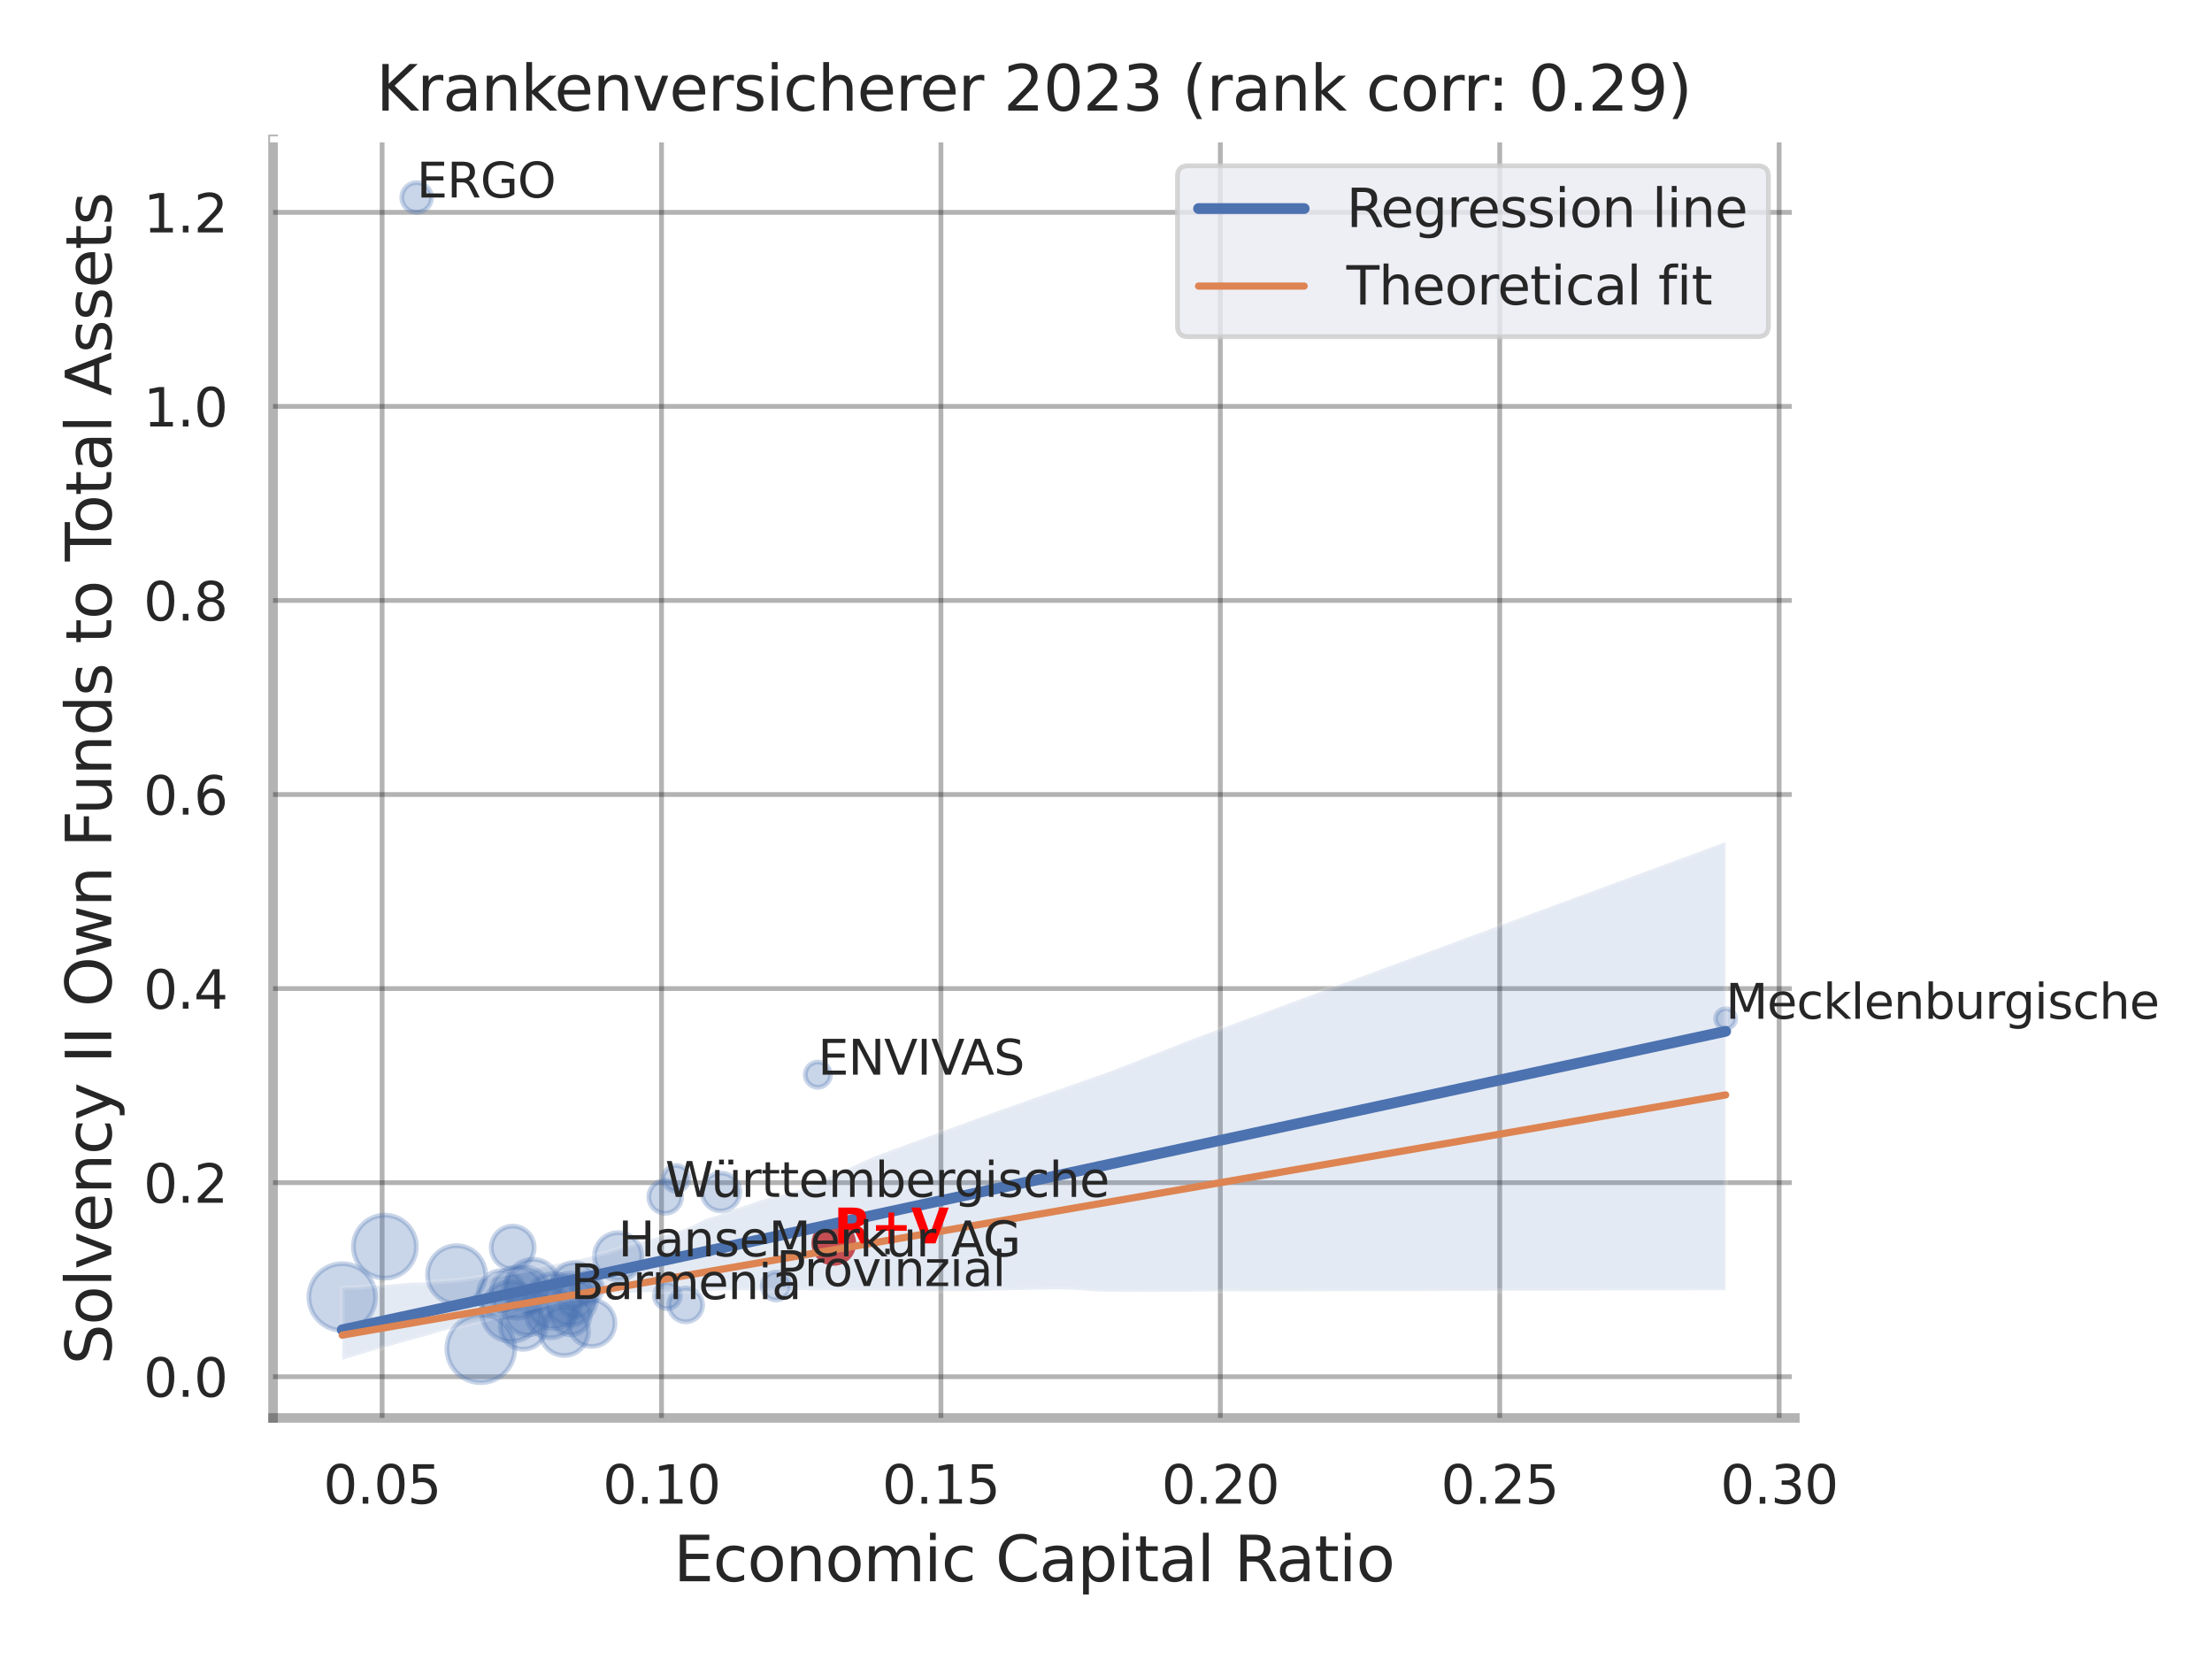 <?xml version="1.0" encoding="utf-8" standalone="no"?>
<!DOCTYPE svg PUBLIC "-//W3C//DTD SVG 1.1//EN"
  "http://www.w3.org/Graphics/SVG/1.1/DTD/svg11.dtd">
<svg xmlns:xlink="http://www.w3.org/1999/xlink" width="460.8pt" height="345.6pt" viewBox="0 0 460.8 345.6" xmlns="http://www.w3.org/2000/svg" version="1.1">
 <defs>
  <style type="text/css">*{stroke-linejoin: round; stroke-linecap: butt}</style>
 </defs>
 <g id="figure_1">
  <g id="patch_1">
   <path d="M 0 345.6 
L 460.8 345.6 
L 460.8 0 
L 0 0 
z
" style="fill: #ffffff"/>
  </g>
  <g id="axes_1">
   <g id="patch_2">
    <path d="M 56.88 295.38 
L 373.893 295.38 
L 373.893 29.04 
L 56.88 29.04 
z
" style="fill: #ffffff"/>
   </g>
   <g id="matplotlib.axis_1">
    <g id="xtick_1">
     <g id="line2d_1">
      <path d="M 79.605 295.38 
L 79.605 29.04 
" clip-path="url(#p8ecfdae12e)" style="fill: none; stroke: #000000; stroke-opacity: 0.3; stroke-linecap: round"/>
     </g>
     <g id="text_1">
      <!-- 0.05 -->
      <g style="fill: #262626" transform="translate(67.359 313.238) scale(0.11 -0.11)">
       <defs>
        <path id="DejaVuSans-30" d="M 2034 4250 
Q 1547 4250 1301 3770 
Q 1056 3291 1056 2328 
Q 1056 1369 1301 889 
Q 1547 409 2034 409 
Q 2525 409 2770 889 
Q 3016 1369 3016 2328 
Q 3016 3291 2770 3770 
Q 2525 4250 2034 4250 
z
M 2034 4750 
Q 2819 4750 3233 4129 
Q 3647 3509 3647 2328 
Q 3647 1150 3233 529 
Q 2819 -91 2034 -91 
Q 1250 -91 836 529 
Q 422 1150 422 2328 
Q 422 3509 836 4129 
Q 1250 4750 2034 4750 
z
" transform="scale(0.016)"/>
        <path id="DejaVuSans-2e" d="M 684 794 
L 1344 794 
L 1344 0 
L 684 0 
L 684 794 
z
" transform="scale(0.016)"/>
        <path id="DejaVuSans-35" d="M 691 4666 
L 3169 4666 
L 3169 4134 
L 1269 4134 
L 1269 2991 
Q 1406 3038 1543 3061 
Q 1681 3084 1819 3084 
Q 2600 3084 3056 2656 
Q 3513 2228 3513 1497 
Q 3513 744 3044 326 
Q 2575 -91 1722 -91 
Q 1428 -91 1123 -41 
Q 819 9 494 109 
L 494 744 
Q 775 591 1075 516 
Q 1375 441 1709 441 
Q 2250 441 2565 725 
Q 2881 1009 2881 1497 
Q 2881 1984 2565 2268 
Q 2250 2553 1709 2553 
Q 1456 2553 1204 2497 
Q 953 2441 691 2322 
L 691 4666 
z
" transform="scale(0.016)"/>
       </defs>
       <use xlink:href="#DejaVuSans-30"/>
       <use xlink:href="#DejaVuSans-2e" x="63.623"/>
       <use xlink:href="#DejaVuSans-30" x="95.41"/>
       <use xlink:href="#DejaVuSans-35" x="159.033"/>
      </g>
     </g>
    </g>
    <g id="xtick_2">
     <g id="line2d_2">
      <path d="M 137.809 295.38 
L 137.809 29.04 
" clip-path="url(#p8ecfdae12e)" style="fill: none; stroke: #000000; stroke-opacity: 0.3; stroke-linecap: round"/>
     </g>
     <g id="text_2">
      <!-- 0.10 -->
      <g style="fill: #262626" transform="translate(125.563 313.238) scale(0.11 -0.11)">
       <defs>
        <path id="DejaVuSans-31" d="M 794 531 
L 1825 531 
L 1825 4091 
L 703 3866 
L 703 4441 
L 1819 4666 
L 2450 4666 
L 2450 531 
L 3481 531 
L 3481 0 
L 794 0 
L 794 531 
z
" transform="scale(0.016)"/>
       </defs>
       <use xlink:href="#DejaVuSans-30"/>
       <use xlink:href="#DejaVuSans-2e" x="63.623"/>
       <use xlink:href="#DejaVuSans-31" x="95.41"/>
       <use xlink:href="#DejaVuSans-30" x="159.033"/>
      </g>
     </g>
    </g>
    <g id="xtick_3">
     <g id="line2d_3">
      <path d="M 196.013 295.38 
L 196.013 29.04 
" clip-path="url(#p8ecfdae12e)" style="fill: none; stroke: #000000; stroke-opacity: 0.3; stroke-linecap: round"/>
     </g>
     <g id="text_3">
      <!-- 0.15 -->
      <g style="fill: #262626" transform="translate(183.767 313.238) scale(0.11 -0.11)">
       <use xlink:href="#DejaVuSans-30"/>
       <use xlink:href="#DejaVuSans-2e" x="63.623"/>
       <use xlink:href="#DejaVuSans-31" x="95.41"/>
       <use xlink:href="#DejaVuSans-35" x="159.033"/>
      </g>
     </g>
    </g>
    <g id="xtick_4">
     <g id="line2d_4">
      <path d="M 254.217 295.38 
L 254.217 29.04 
" clip-path="url(#p8ecfdae12e)" style="fill: none; stroke: #000000; stroke-opacity: 0.3; stroke-linecap: round"/>
     </g>
     <g id="text_4">
      <!-- 0.20 -->
      <g style="fill: #262626" transform="translate(241.971 313.238) scale(0.11 -0.11)">
       <defs>
        <path id="DejaVuSans-32" d="M 1228 531 
L 3431 531 
L 3431 0 
L 469 0 
L 469 531 
Q 828 903 1448 1529 
Q 2069 2156 2228 2338 
Q 2531 2678 2651 2914 
Q 2772 3150 2772 3378 
Q 2772 3750 2511 3984 
Q 2250 4219 1831 4219 
Q 1534 4219 1204 4116 
Q 875 4013 500 3803 
L 500 4441 
Q 881 4594 1212 4672 
Q 1544 4750 1819 4750 
Q 2544 4750 2975 4387 
Q 3406 4025 3406 3419 
Q 3406 3131 3298 2873 
Q 3191 2616 2906 2266 
Q 2828 2175 2409 1742 
Q 1991 1309 1228 531 
z
" transform="scale(0.016)"/>
       </defs>
       <use xlink:href="#DejaVuSans-30"/>
       <use xlink:href="#DejaVuSans-2e" x="63.623"/>
       <use xlink:href="#DejaVuSans-32" x="95.41"/>
       <use xlink:href="#DejaVuSans-30" x="159.033"/>
      </g>
     </g>
    </g>
    <g id="xtick_5">
     <g id="line2d_5">
      <path d="M 312.421 295.38 
L 312.421 29.04 
" clip-path="url(#p8ecfdae12e)" style="fill: none; stroke: #000000; stroke-opacity: 0.3; stroke-linecap: round"/>
     </g>
     <g id="text_5">
      <!-- 0.25 -->
      <g style="fill: #262626" transform="translate(300.175 313.238) scale(0.11 -0.11)">
       <use xlink:href="#DejaVuSans-30"/>
       <use xlink:href="#DejaVuSans-2e" x="63.623"/>
       <use xlink:href="#DejaVuSans-32" x="95.41"/>
       <use xlink:href="#DejaVuSans-35" x="159.033"/>
      </g>
     </g>
    </g>
    <g id="xtick_6">
     <g id="line2d_6">
      <path d="M 370.625 295.38 
L 370.625 29.04 
" clip-path="url(#p8ecfdae12e)" style="fill: none; stroke: #000000; stroke-opacity: 0.3; stroke-linecap: round"/>
     </g>
     <g id="text_6">
      <!-- 0.30 -->
      <g style="fill: #262626" transform="translate(358.379 313.238) scale(0.11 -0.11)">
       <defs>
        <path id="DejaVuSans-33" d="M 2597 2516 
Q 3050 2419 3304 2112 
Q 3559 1806 3559 1356 
Q 3559 666 3084 287 
Q 2609 -91 1734 -91 
Q 1441 -91 1130 -33 
Q 819 25 488 141 
L 488 750 
Q 750 597 1062 519 
Q 1375 441 1716 441 
Q 2309 441 2620 675 
Q 2931 909 2931 1356 
Q 2931 1769 2642 2001 
Q 2353 2234 1838 2234 
L 1294 2234 
L 1294 2753 
L 1863 2753 
Q 2328 2753 2575 2939 
Q 2822 3125 2822 3475 
Q 2822 3834 2567 4026 
Q 2313 4219 1838 4219 
Q 1578 4219 1281 4162 
Q 984 4106 628 3988 
L 628 4550 
Q 988 4650 1302 4700 
Q 1616 4750 1894 4750 
Q 2613 4750 3031 4423 
Q 3450 4097 3450 3541 
Q 3450 3153 3228 2886 
Q 3006 2619 2597 2516 
z
" transform="scale(0.016)"/>
       </defs>
       <use xlink:href="#DejaVuSans-30"/>
       <use xlink:href="#DejaVuSans-2e" x="63.623"/>
       <use xlink:href="#DejaVuSans-33" x="95.41"/>
       <use xlink:href="#DejaVuSans-30" x="159.033"/>
      </g>
     </g>
    </g>
    <g id="text_7">
     <!-- Economic Capital Ratio -->
     <g style="fill: #262626" transform="translate(140.312 329.404) scale(0.13 -0.13)">
      <defs>
       <path id="DejaVuSans-45" d="M 628 4666 
L 3578 4666 
L 3578 4134 
L 1259 4134 
L 1259 2753 
L 3481 2753 
L 3481 2222 
L 1259 2222 
L 1259 531 
L 3634 531 
L 3634 0 
L 628 0 
L 628 4666 
z
" transform="scale(0.016)"/>
       <path id="DejaVuSans-63" d="M 3122 3366 
L 3122 2828 
Q 2878 2963 2633 3030 
Q 2388 3097 2138 3097 
Q 1578 3097 1268 2742 
Q 959 2388 959 1747 
Q 959 1106 1268 751 
Q 1578 397 2138 397 
Q 2388 397 2633 464 
Q 2878 531 3122 666 
L 3122 134 
Q 2881 22 2623 -34 
Q 2366 -91 2075 -91 
Q 1284 -91 818 406 
Q 353 903 353 1747 
Q 353 2603 823 3093 
Q 1294 3584 2113 3584 
Q 2378 3584 2631 3529 
Q 2884 3475 3122 3366 
z
" transform="scale(0.016)"/>
       <path id="DejaVuSans-6f" d="M 1959 3097 
Q 1497 3097 1228 2736 
Q 959 2375 959 1747 
Q 959 1119 1226 758 
Q 1494 397 1959 397 
Q 2419 397 2687 759 
Q 2956 1122 2956 1747 
Q 2956 2369 2687 2733 
Q 2419 3097 1959 3097 
z
M 1959 3584 
Q 2709 3584 3137 3096 
Q 3566 2609 3566 1747 
Q 3566 888 3137 398 
Q 2709 -91 1959 -91 
Q 1206 -91 779 398 
Q 353 888 353 1747 
Q 353 2609 779 3096 
Q 1206 3584 1959 3584 
z
" transform="scale(0.016)"/>
       <path id="DejaVuSans-6e" d="M 3513 2113 
L 3513 0 
L 2938 0 
L 2938 2094 
Q 2938 2591 2744 2837 
Q 2550 3084 2163 3084 
Q 1697 3084 1428 2787 
Q 1159 2491 1159 1978 
L 1159 0 
L 581 0 
L 581 3500 
L 1159 3500 
L 1159 2956 
Q 1366 3272 1645 3428 
Q 1925 3584 2291 3584 
Q 2894 3584 3203 3211 
Q 3513 2838 3513 2113 
z
" transform="scale(0.016)"/>
       <path id="DejaVuSans-6d" d="M 3328 2828 
Q 3544 3216 3844 3400 
Q 4144 3584 4550 3584 
Q 5097 3584 5394 3201 
Q 5691 2819 5691 2113 
L 5691 0 
L 5113 0 
L 5113 2094 
Q 5113 2597 4934 2840 
Q 4756 3084 4391 3084 
Q 3944 3084 3684 2787 
Q 3425 2491 3425 1978 
L 3425 0 
L 2847 0 
L 2847 2094 
Q 2847 2600 2669 2842 
Q 2491 3084 2119 3084 
Q 1678 3084 1418 2786 
Q 1159 2488 1159 1978 
L 1159 0 
L 581 0 
L 581 3500 
L 1159 3500 
L 1159 2956 
Q 1356 3278 1631 3431 
Q 1906 3584 2284 3584 
Q 2666 3584 2933 3390 
Q 3200 3197 3328 2828 
z
" transform="scale(0.016)"/>
       <path id="DejaVuSans-69" d="M 603 3500 
L 1178 3500 
L 1178 0 
L 603 0 
L 603 3500 
z
M 603 4863 
L 1178 4863 
L 1178 4134 
L 603 4134 
L 603 4863 
z
" transform="scale(0.016)"/>
       <path id="DejaVuSans-20" transform="scale(0.016)"/>
       <path id="DejaVuSans-43" d="M 4122 4306 
L 4122 3641 
Q 3803 3938 3442 4084 
Q 3081 4231 2675 4231 
Q 1875 4231 1450 3742 
Q 1025 3253 1025 2328 
Q 1025 1406 1450 917 
Q 1875 428 2675 428 
Q 3081 428 3442 575 
Q 3803 722 4122 1019 
L 4122 359 
Q 3791 134 3420 21 
Q 3050 -91 2638 -91 
Q 1578 -91 968 557 
Q 359 1206 359 2328 
Q 359 3453 968 4101 
Q 1578 4750 2638 4750 
Q 3056 4750 3426 4639 
Q 3797 4528 4122 4306 
z
" transform="scale(0.016)"/>
       <path id="DejaVuSans-61" d="M 2194 1759 
Q 1497 1759 1228 1600 
Q 959 1441 959 1056 
Q 959 750 1161 570 
Q 1363 391 1709 391 
Q 2188 391 2477 730 
Q 2766 1069 2766 1631 
L 2766 1759 
L 2194 1759 
z
M 3341 1997 
L 3341 0 
L 2766 0 
L 2766 531 
Q 2569 213 2275 61 
Q 1981 -91 1556 -91 
Q 1019 -91 701 211 
Q 384 513 384 1019 
Q 384 1609 779 1909 
Q 1175 2209 1959 2209 
L 2766 2209 
L 2766 2266 
Q 2766 2663 2505 2880 
Q 2244 3097 1772 3097 
Q 1472 3097 1187 3025 
Q 903 2953 641 2809 
L 641 3341 
Q 956 3463 1253 3523 
Q 1550 3584 1831 3584 
Q 2591 3584 2966 3190 
Q 3341 2797 3341 1997 
z
" transform="scale(0.016)"/>
       <path id="DejaVuSans-70" d="M 1159 525 
L 1159 -1331 
L 581 -1331 
L 581 3500 
L 1159 3500 
L 1159 2969 
Q 1341 3281 1617 3432 
Q 1894 3584 2278 3584 
Q 2916 3584 3314 3078 
Q 3713 2572 3713 1747 
Q 3713 922 3314 415 
Q 2916 -91 2278 -91 
Q 1894 -91 1617 61 
Q 1341 213 1159 525 
z
M 3116 1747 
Q 3116 2381 2855 2742 
Q 2594 3103 2138 3103 
Q 1681 3103 1420 2742 
Q 1159 2381 1159 1747 
Q 1159 1113 1420 752 
Q 1681 391 2138 391 
Q 2594 391 2855 752 
Q 3116 1113 3116 1747 
z
" transform="scale(0.016)"/>
       <path id="DejaVuSans-74" d="M 1172 4494 
L 1172 3500 
L 2356 3500 
L 2356 3053 
L 1172 3053 
L 1172 1153 
Q 1172 725 1289 603 
Q 1406 481 1766 481 
L 2356 481 
L 2356 0 
L 1766 0 
Q 1100 0 847 248 
Q 594 497 594 1153 
L 594 3053 
L 172 3053 
L 172 3500 
L 594 3500 
L 594 4494 
L 1172 4494 
z
" transform="scale(0.016)"/>
       <path id="DejaVuSans-6c" d="M 603 4863 
L 1178 4863 
L 1178 0 
L 603 0 
L 603 4863 
z
" transform="scale(0.016)"/>
       <path id="DejaVuSans-52" d="M 2841 2188 
Q 3044 2119 3236 1894 
Q 3428 1669 3622 1275 
L 4263 0 
L 3584 0 
L 2988 1197 
Q 2756 1666 2539 1819 
Q 2322 1972 1947 1972 
L 1259 1972 
L 1259 0 
L 628 0 
L 628 4666 
L 2053 4666 
Q 2853 4666 3247 4331 
Q 3641 3997 3641 3322 
Q 3641 2881 3436 2590 
Q 3231 2300 2841 2188 
z
M 1259 4147 
L 1259 2491 
L 2053 2491 
Q 2509 2491 2742 2702 
Q 2975 2913 2975 3322 
Q 2975 3731 2742 3939 
Q 2509 4147 2053 4147 
L 1259 4147 
z
" transform="scale(0.016)"/>
      </defs>
      <use xlink:href="#DejaVuSans-45"/>
      <use xlink:href="#DejaVuSans-63" x="63.184"/>
      <use xlink:href="#DejaVuSans-6f" x="118.164"/>
      <use xlink:href="#DejaVuSans-6e" x="179.346"/>
      <use xlink:href="#DejaVuSans-6f" x="242.725"/>
      <use xlink:href="#DejaVuSans-6d" x="303.906"/>
      <use xlink:href="#DejaVuSans-69" x="401.318"/>
      <use xlink:href="#DejaVuSans-63" x="429.102"/>
      <use xlink:href="#DejaVuSans-20" x="484.082"/>
      <use xlink:href="#DejaVuSans-43" x="515.869"/>
      <use xlink:href="#DejaVuSans-61" x="585.693"/>
      <use xlink:href="#DejaVuSans-70" x="646.973"/>
      <use xlink:href="#DejaVuSans-69" x="710.449"/>
      <use xlink:href="#DejaVuSans-74" x="738.232"/>
      <use xlink:href="#DejaVuSans-61" x="777.441"/>
      <use xlink:href="#DejaVuSans-6c" x="838.721"/>
      <use xlink:href="#DejaVuSans-20" x="866.504"/>
      <use xlink:href="#DejaVuSans-52" x="898.291"/>
      <use xlink:href="#DejaVuSans-61" x="965.523"/>
      <use xlink:href="#DejaVuSans-74" x="1026.803"/>
      <use xlink:href="#DejaVuSans-69" x="1066.012"/>
      <use xlink:href="#DejaVuSans-6f" x="1093.795"/>
     </g>
    </g>
   </g>
   <g id="matplotlib.axis_2">
    <g id="ytick_1">
     <g id="line2d_7">
      <path d="M 56.88 286.796 
L 373.893 286.796 
" clip-path="url(#p8ecfdae12e)" style="fill: none; stroke: #000000; stroke-opacity: 0.3; stroke-linecap: round"/>
     </g>
     <g id="text_8">
      <!-- 0.0 -->
      <g style="fill: #262626" transform="translate(29.887 290.975) scale(0.11 -0.11)">
       <use xlink:href="#DejaVuSans-30"/>
       <use xlink:href="#DejaVuSans-2e" x="63.623"/>
       <use xlink:href="#DejaVuSans-30" x="95.41"/>
      </g>
     </g>
    </g>
    <g id="ytick_2">
     <g id="line2d_8">
      <path d="M 56.88 246.369 
L 373.893 246.369 
" clip-path="url(#p8ecfdae12e)" style="fill: none; stroke: #000000; stroke-opacity: 0.3; stroke-linecap: round"/>
     </g>
     <g id="text_9">
      <!-- 0.2 -->
      <g style="fill: #262626" transform="translate(29.887 250.548) scale(0.11 -0.11)">
       <use xlink:href="#DejaVuSans-30"/>
       <use xlink:href="#DejaVuSans-2e" x="63.623"/>
       <use xlink:href="#DejaVuSans-32" x="95.41"/>
      </g>
     </g>
    </g>
    <g id="ytick_3">
     <g id="line2d_9">
      <path d="M 56.88 205.942 
L 373.893 205.942 
" clip-path="url(#p8ecfdae12e)" style="fill: none; stroke: #000000; stroke-opacity: 0.3; stroke-linecap: round"/>
     </g>
     <g id="text_10">
      <!-- 0.4 -->
      <g style="fill: #262626" transform="translate(29.887 210.122) scale(0.11 -0.11)">
       <defs>
        <path id="DejaVuSans-34" d="M 2419 4116 
L 825 1625 
L 2419 1625 
L 2419 4116 
z
M 2253 4666 
L 3047 4666 
L 3047 1625 
L 3713 1625 
L 3713 1100 
L 3047 1100 
L 3047 0 
L 2419 0 
L 2419 1100 
L 313 1100 
L 313 1709 
L 2253 4666 
z
" transform="scale(0.016)"/>
       </defs>
       <use xlink:href="#DejaVuSans-30"/>
       <use xlink:href="#DejaVuSans-2e" x="63.623"/>
       <use xlink:href="#DejaVuSans-34" x="95.41"/>
      </g>
     </g>
    </g>
    <g id="ytick_4">
     <g id="line2d_10">
      <path d="M 56.88 165.516 
L 373.893 165.516 
" clip-path="url(#p8ecfdae12e)" style="fill: none; stroke: #000000; stroke-opacity: 0.3; stroke-linecap: round"/>
     </g>
     <g id="text_11">
      <!-- 0.6 -->
      <g style="fill: #262626" transform="translate(29.887 169.695) scale(0.11 -0.11)">
       <defs>
        <path id="DejaVuSans-36" d="M 2113 2584 
Q 1688 2584 1439 2293 
Q 1191 2003 1191 1497 
Q 1191 994 1439 701 
Q 1688 409 2113 409 
Q 2538 409 2786 701 
Q 3034 994 3034 1497 
Q 3034 2003 2786 2293 
Q 2538 2584 2113 2584 
z
M 3366 4563 
L 3366 3988 
Q 3128 4100 2886 4159 
Q 2644 4219 2406 4219 
Q 1781 4219 1451 3797 
Q 1122 3375 1075 2522 
Q 1259 2794 1537 2939 
Q 1816 3084 2150 3084 
Q 2853 3084 3261 2657 
Q 3669 2231 3669 1497 
Q 3669 778 3244 343 
Q 2819 -91 2113 -91 
Q 1303 -91 875 529 
Q 447 1150 447 2328 
Q 447 3434 972 4092 
Q 1497 4750 2381 4750 
Q 2619 4750 2861 4703 
Q 3103 4656 3366 4563 
z
" transform="scale(0.016)"/>
       </defs>
       <use xlink:href="#DejaVuSans-30"/>
       <use xlink:href="#DejaVuSans-2e" x="63.623"/>
       <use xlink:href="#DejaVuSans-36" x="95.41"/>
      </g>
     </g>
    </g>
    <g id="ytick_5">
     <g id="line2d_11">
      <path d="M 56.88 125.089 
L 373.893 125.089 
" clip-path="url(#p8ecfdae12e)" style="fill: none; stroke: #000000; stroke-opacity: 0.3; stroke-linecap: round"/>
     </g>
     <g id="text_12">
      <!-- 0.8 -->
      <g style="fill: #262626" transform="translate(29.887 129.268) scale(0.11 -0.11)">
       <defs>
        <path id="DejaVuSans-38" d="M 2034 2216 
Q 1584 2216 1326 1975 
Q 1069 1734 1069 1313 
Q 1069 891 1326 650 
Q 1584 409 2034 409 
Q 2484 409 2743 651 
Q 3003 894 3003 1313 
Q 3003 1734 2745 1975 
Q 2488 2216 2034 2216 
z
M 1403 2484 
Q 997 2584 770 2862 
Q 544 3141 544 3541 
Q 544 4100 942 4425 
Q 1341 4750 2034 4750 
Q 2731 4750 3128 4425 
Q 3525 4100 3525 3541 
Q 3525 3141 3298 2862 
Q 3072 2584 2669 2484 
Q 3125 2378 3379 2068 
Q 3634 1759 3634 1313 
Q 3634 634 3220 271 
Q 2806 -91 2034 -91 
Q 1263 -91 848 271 
Q 434 634 434 1313 
Q 434 1759 690 2068 
Q 947 2378 1403 2484 
z
M 1172 3481 
Q 1172 3119 1398 2916 
Q 1625 2713 2034 2713 
Q 2441 2713 2670 2916 
Q 2900 3119 2900 3481 
Q 2900 3844 2670 4047 
Q 2441 4250 2034 4250 
Q 1625 4250 1398 4047 
Q 1172 3844 1172 3481 
z
" transform="scale(0.016)"/>
       </defs>
       <use xlink:href="#DejaVuSans-30"/>
       <use xlink:href="#DejaVuSans-2e" x="63.623"/>
       <use xlink:href="#DejaVuSans-38" x="95.41"/>
      </g>
     </g>
    </g>
    <g id="ytick_6">
     <g id="line2d_12">
      <path d="M 56.88 84.662 
L 373.893 84.662 
" clip-path="url(#p8ecfdae12e)" style="fill: none; stroke: #000000; stroke-opacity: 0.3; stroke-linecap: round"/>
     </g>
     <g id="text_13">
      <!-- 1.0 -->
      <g style="fill: #262626" transform="translate(29.887 88.841) scale(0.11 -0.11)">
       <use xlink:href="#DejaVuSans-31"/>
       <use xlink:href="#DejaVuSans-2e" x="63.623"/>
       <use xlink:href="#DejaVuSans-30" x="95.41"/>
      </g>
     </g>
    </g>
    <g id="ytick_7">
     <g id="line2d_13">
      <path d="M 56.88 44.235 
L 373.893 44.235 
" clip-path="url(#p8ecfdae12e)" style="fill: none; stroke: #000000; stroke-opacity: 0.3; stroke-linecap: round"/>
     </g>
     <g id="text_14">
      <!-- 1.2 -->
      <g style="fill: #262626" transform="translate(29.887 48.415) scale(0.11 -0.11)">
       <use xlink:href="#DejaVuSans-31"/>
       <use xlink:href="#DejaVuSans-2e" x="63.623"/>
       <use xlink:href="#DejaVuSans-32" x="95.41"/>
      </g>
     </g>
    </g>
    <g id="text_15">
     <!-- Solvency II Own Funds to Total Assets -->
     <g style="fill: #262626" transform="translate(23.183 284.278) rotate(-90) scale(0.13 -0.13)">
      <defs>
       <path id="DejaVuSans-53" d="M 3425 4513 
L 3425 3897 
Q 3066 4069 2747 4153 
Q 2428 4238 2131 4238 
Q 1616 4238 1336 4038 
Q 1056 3838 1056 3469 
Q 1056 3159 1242 3001 
Q 1428 2844 1947 2747 
L 2328 2669 
Q 3034 2534 3370 2195 
Q 3706 1856 3706 1288 
Q 3706 609 3251 259 
Q 2797 -91 1919 -91 
Q 1588 -91 1214 -16 
Q 841 59 441 206 
L 441 856 
Q 825 641 1194 531 
Q 1563 422 1919 422 
Q 2459 422 2753 634 
Q 3047 847 3047 1241 
Q 3047 1584 2836 1778 
Q 2625 1972 2144 2069 
L 1759 2144 
Q 1053 2284 737 2584 
Q 422 2884 422 3419 
Q 422 4038 858 4394 
Q 1294 4750 2059 4750 
Q 2388 4750 2728 4690 
Q 3069 4631 3425 4513 
z
" transform="scale(0.016)"/>
       <path id="DejaVuSans-76" d="M 191 3500 
L 800 3500 
L 1894 563 
L 2988 3500 
L 3597 3500 
L 2284 0 
L 1503 0 
L 191 3500 
z
" transform="scale(0.016)"/>
       <path id="DejaVuSans-65" d="M 3597 1894 
L 3597 1613 
L 953 1613 
Q 991 1019 1311 708 
Q 1631 397 2203 397 
Q 2534 397 2845 478 
Q 3156 559 3463 722 
L 3463 178 
Q 3153 47 2828 -22 
Q 2503 -91 2169 -91 
Q 1331 -91 842 396 
Q 353 884 353 1716 
Q 353 2575 817 3079 
Q 1281 3584 2069 3584 
Q 2775 3584 3186 3129 
Q 3597 2675 3597 1894 
z
M 3022 2063 
Q 3016 2534 2758 2815 
Q 2500 3097 2075 3097 
Q 1594 3097 1305 2825 
Q 1016 2553 972 2059 
L 3022 2063 
z
" transform="scale(0.016)"/>
       <path id="DejaVuSans-79" d="M 2059 -325 
Q 1816 -950 1584 -1140 
Q 1353 -1331 966 -1331 
L 506 -1331 
L 506 -850 
L 844 -850 
Q 1081 -850 1212 -737 
Q 1344 -625 1503 -206 
L 1606 56 
L 191 3500 
L 800 3500 
L 1894 763 
L 2988 3500 
L 3597 3500 
L 2059 -325 
z
" transform="scale(0.016)"/>
       <path id="DejaVuSans-49" d="M 628 4666 
L 1259 4666 
L 1259 0 
L 628 0 
L 628 4666 
z
" transform="scale(0.016)"/>
       <path id="DejaVuSans-4f" d="M 2522 4238 
Q 1834 4238 1429 3725 
Q 1025 3213 1025 2328 
Q 1025 1447 1429 934 
Q 1834 422 2522 422 
Q 3209 422 3611 934 
Q 4013 1447 4013 2328 
Q 4013 3213 3611 3725 
Q 3209 4238 2522 4238 
z
M 2522 4750 
Q 3503 4750 4090 4092 
Q 4678 3434 4678 2328 
Q 4678 1225 4090 567 
Q 3503 -91 2522 -91 
Q 1538 -91 948 565 
Q 359 1222 359 2328 
Q 359 3434 948 4092 
Q 1538 4750 2522 4750 
z
" transform="scale(0.016)"/>
       <path id="DejaVuSans-77" d="M 269 3500 
L 844 3500 
L 1563 769 
L 2278 3500 
L 2956 3500 
L 3675 769 
L 4391 3500 
L 4966 3500 
L 4050 0 
L 3372 0 
L 2619 2869 
L 1863 0 
L 1184 0 
L 269 3500 
z
" transform="scale(0.016)"/>
       <path id="DejaVuSans-46" d="M 628 4666 
L 3309 4666 
L 3309 4134 
L 1259 4134 
L 1259 2759 
L 3109 2759 
L 3109 2228 
L 1259 2228 
L 1259 0 
L 628 0 
L 628 4666 
z
" transform="scale(0.016)"/>
       <path id="DejaVuSans-75" d="M 544 1381 
L 544 3500 
L 1119 3500 
L 1119 1403 
Q 1119 906 1312 657 
Q 1506 409 1894 409 
Q 2359 409 2629 706 
Q 2900 1003 2900 1516 
L 2900 3500 
L 3475 3500 
L 3475 0 
L 2900 0 
L 2900 538 
Q 2691 219 2414 64 
Q 2138 -91 1772 -91 
Q 1169 -91 856 284 
Q 544 659 544 1381 
z
M 1991 3584 
L 1991 3584 
z
" transform="scale(0.016)"/>
       <path id="DejaVuSans-64" d="M 2906 2969 
L 2906 4863 
L 3481 4863 
L 3481 0 
L 2906 0 
L 2906 525 
Q 2725 213 2448 61 
Q 2172 -91 1784 -91 
Q 1150 -91 751 415 
Q 353 922 353 1747 
Q 353 2572 751 3078 
Q 1150 3584 1784 3584 
Q 2172 3584 2448 3432 
Q 2725 3281 2906 2969 
z
M 947 1747 
Q 947 1113 1208 752 
Q 1469 391 1925 391 
Q 2381 391 2643 752 
Q 2906 1113 2906 1747 
Q 2906 2381 2643 2742 
Q 2381 3103 1925 3103 
Q 1469 3103 1208 2742 
Q 947 2381 947 1747 
z
" transform="scale(0.016)"/>
       <path id="DejaVuSans-73" d="M 2834 3397 
L 2834 2853 
Q 2591 2978 2328 3040 
Q 2066 3103 1784 3103 
Q 1356 3103 1142 2972 
Q 928 2841 928 2578 
Q 928 2378 1081 2264 
Q 1234 2150 1697 2047 
L 1894 2003 
Q 2506 1872 2764 1633 
Q 3022 1394 3022 966 
Q 3022 478 2636 193 
Q 2250 -91 1575 -91 
Q 1294 -91 989 -36 
Q 684 19 347 128 
L 347 722 
Q 666 556 975 473 
Q 1284 391 1588 391 
Q 1994 391 2212 530 
Q 2431 669 2431 922 
Q 2431 1156 2273 1281 
Q 2116 1406 1581 1522 
L 1381 1569 
Q 847 1681 609 1914 
Q 372 2147 372 2553 
Q 372 3047 722 3315 
Q 1072 3584 1716 3584 
Q 2034 3584 2315 3537 
Q 2597 3491 2834 3397 
z
" transform="scale(0.016)"/>
       <path id="DejaVuSans-54" d="M -19 4666 
L 3928 4666 
L 3928 4134 
L 2272 4134 
L 2272 0 
L 1638 0 
L 1638 4134 
L -19 4134 
L -19 4666 
z
" transform="scale(0.016)"/>
       <path id="DejaVuSans-41" d="M 2188 4044 
L 1331 1722 
L 3047 1722 
L 2188 4044 
z
M 1831 4666 
L 2547 4666 
L 4325 0 
L 3669 0 
L 3244 1197 
L 1141 1197 
L 716 0 
L 50 0 
L 1831 4666 
z
" transform="scale(0.016)"/>
      </defs>
      <use xlink:href="#DejaVuSans-53"/>
      <use xlink:href="#DejaVuSans-6f" x="63.477"/>
      <use xlink:href="#DejaVuSans-6c" x="124.658"/>
      <use xlink:href="#DejaVuSans-76" x="152.441"/>
      <use xlink:href="#DejaVuSans-65" x="211.621"/>
      <use xlink:href="#DejaVuSans-6e" x="273.145"/>
      <use xlink:href="#DejaVuSans-63" x="336.523"/>
      <use xlink:href="#DejaVuSans-79" x="391.504"/>
      <use xlink:href="#DejaVuSans-20" x="450.684"/>
      <use xlink:href="#DejaVuSans-49" x="482.471"/>
      <use xlink:href="#DejaVuSans-49" x="511.963"/>
      <use xlink:href="#DejaVuSans-20" x="541.455"/>
      <use xlink:href="#DejaVuSans-4f" x="573.242"/>
      <use xlink:href="#DejaVuSans-77" x="651.953"/>
      <use xlink:href="#DejaVuSans-6e" x="733.74"/>
      <use xlink:href="#DejaVuSans-20" x="797.119"/>
      <use xlink:href="#DejaVuSans-46" x="828.906"/>
      <use xlink:href="#DejaVuSans-75" x="880.926"/>
      <use xlink:href="#DejaVuSans-6e" x="944.305"/>
      <use xlink:href="#DejaVuSans-64" x="1007.684"/>
      <use xlink:href="#DejaVuSans-73" x="1071.16"/>
      <use xlink:href="#DejaVuSans-20" x="1123.26"/>
      <use xlink:href="#DejaVuSans-74" x="1155.047"/>
      <use xlink:href="#DejaVuSans-6f" x="1194.256"/>
      <use xlink:href="#DejaVuSans-20" x="1255.438"/>
      <use xlink:href="#DejaVuSans-54" x="1287.225"/>
      <use xlink:href="#DejaVuSans-6f" x="1331.309"/>
      <use xlink:href="#DejaVuSans-74" x="1392.49"/>
      <use xlink:href="#DejaVuSans-61" x="1431.699"/>
      <use xlink:href="#DejaVuSans-6c" x="1492.979"/>
      <use xlink:href="#DejaVuSans-20" x="1520.762"/>
      <use xlink:href="#DejaVuSans-41" x="1552.549"/>
      <use xlink:href="#DejaVuSans-73" x="1620.957"/>
      <use xlink:href="#DejaVuSans-73" x="1673.057"/>
      <use xlink:href="#DejaVuSans-65" x="1725.156"/>
      <use xlink:href="#DejaVuSans-74" x="1786.68"/>
      <use xlink:href="#DejaVuSans-73" x="1825.889"/>
     </g>
    </g>
   </g>
   <g id="PathCollection_1">
    <path d="M 111.01 273.311 
C 112.465 273.311 113.861 272.733 114.889 271.704 
C 115.918 270.675 116.496 269.279 116.496 267.824 
C 116.496 266.369 115.918 264.974 114.889 263.945 
C 113.861 262.916 112.465 262.338 111.01 262.338 
C 109.555 262.338 108.159 262.916 107.131 263.945 
C 106.102 264.974 105.524 266.369 105.524 267.824 
C 105.524 269.279 106.102 270.675 107.131 271.704 
C 108.159 272.733 109.555 273.311 111.01 273.311 
z
" clip-path="url(#p8ecfdae12e)" style="fill: #4c72b0; fill-opacity: 0.3; stroke: #4c72b0; stroke-opacity: 0.3"/>
    <path d="M 106.511 279.44 
C 108.161 279.44 109.744 278.784 110.911 277.617 
C 112.078 276.45 112.734 274.867 112.734 273.217 
C 112.734 271.566 112.078 269.983 110.911 268.816 
C 109.744 267.649 108.161 266.993 106.511 266.993 
C 104.86 266.993 103.277 267.649 102.11 268.816 
C 100.943 269.983 100.287 271.566 100.287 273.217 
C 100.287 274.867 100.943 276.45 102.11 277.617 
C 103.277 278.784 104.86 279.44 106.511 279.44 
z
" clip-path="url(#p8ecfdae12e)" style="fill: #4c72b0; fill-opacity: 0.3; stroke: #4c72b0; stroke-opacity: 0.3"/>
    <path d="M 115.278 276.757 
C 116.796 276.757 118.251 276.154 119.324 275.081 
C 120.397 274.008 121 272.552 121 271.035 
C 121 269.517 120.397 268.062 119.324 266.988 
C 118.251 265.915 116.796 265.312 115.278 265.312 
C 113.761 265.312 112.305 265.915 111.232 266.988 
C 110.159 268.062 109.556 269.517 109.556 271.035 
C 109.556 272.552 110.159 274.008 111.232 275.081 
C 112.305 276.154 113.761 276.757 115.278 276.757 
z
" clip-path="url(#p8ecfdae12e)" style="fill: #4c72b0; fill-opacity: 0.3; stroke: #4c72b0; stroke-opacity: 0.3"/>
    <path d="M 104.523 274.465 
C 105.817 274.465 107.059 273.95 107.975 273.035 
C 108.89 272.119 109.405 270.878 109.405 269.583 
C 109.405 268.288 108.89 267.046 107.975 266.131 
C 107.059 265.215 105.817 264.701 104.523 264.701 
C 103.228 264.701 101.986 265.215 101.071 266.131 
C 100.155 267.046 99.641 268.288 99.641 269.583 
C 99.641 270.878 100.155 272.119 101.071 273.035 
C 101.986 273.95 103.228 274.465 104.523 274.465 
z
" clip-path="url(#p8ecfdae12e)" style="fill: #4c72b0; fill-opacity: 0.3; stroke: #4c72b0; stroke-opacity: 0.3"/>
    <path d="M 100.165 288.029 
C 102.04 288.029 103.839 287.284 105.165 285.958 
C 106.491 284.632 107.236 282.833 107.236 280.958 
C 107.236 279.083 106.491 277.284 105.165 275.958 
C 103.839 274.632 102.04 273.887 100.165 273.887 
C 98.29 273.887 96.491 274.632 95.165 275.958 
C 93.839 277.284 93.094 279.083 93.094 280.958 
C 93.094 282.833 93.839 284.632 95.165 285.958 
C 96.491 287.284 98.29 288.029 100.165 288.029 
z
" clip-path="url(#p8ecfdae12e)" style="fill: #4c72b0; fill-opacity: 0.3; stroke: #4c72b0; stroke-opacity: 0.3"/>
    <path d="M 80.173 266.26 
C 81.913 266.26 83.582 265.569 84.812 264.339 
C 86.042 263.108 86.734 261.439 86.734 259.699 
C 86.734 257.959 86.042 256.291 84.812 255.06 
C 83.582 253.83 81.913 253.139 80.173 253.139 
C 78.433 253.139 76.764 253.83 75.534 255.06 
C 74.303 256.291 73.612 257.959 73.612 259.699 
C 73.612 261.439 74.303 263.108 75.534 264.339 
C 76.764 265.569 78.433 266.26 80.173 266.26 
z
" clip-path="url(#p8ecfdae12e)" style="fill: #4c72b0; fill-opacity: 0.3; stroke: #4c72b0; stroke-opacity: 0.3"/>
    <path d="M 106.804 264.362 
C 107.99 264.362 109.127 263.891 109.965 263.052 
C 110.804 262.214 111.275 261.077 111.275 259.891 
C 111.275 258.705 110.804 257.568 109.965 256.73 
C 109.127 255.891 107.99 255.42 106.804 255.42 
C 105.618 255.42 104.481 255.891 103.643 256.73 
C 102.804 257.568 102.333 258.705 102.333 259.891 
C 102.333 261.077 102.804 262.214 103.643 263.052 
C 104.481 263.891 105.618 264.362 106.804 264.362 
z
" clip-path="url(#p8ecfdae12e)" style="fill: #4c72b0; fill-opacity: 0.3; stroke: #4c72b0; stroke-opacity: 0.3"/>
    <path d="M 108.997 281.085 
C 110.266 281.085 111.484 280.581 112.381 279.683 
C 113.278 278.786 113.782 277.569 113.782 276.3 
C 113.782 275.031 113.278 273.813 112.381 272.916 
C 111.484 272.019 110.266 271.514 108.997 271.514 
C 107.728 271.514 106.511 272.019 105.614 272.916 
C 104.716 273.813 104.212 275.031 104.212 276.3 
C 104.212 277.569 104.716 278.786 105.614 279.683 
C 106.511 280.581 107.728 281.085 108.997 281.085 
z
" clip-path="url(#p8ecfdae12e)" style="fill: #4c72b0; fill-opacity: 0.3; stroke: #4c72b0; stroke-opacity: 0.3"/>
    <path d="M 114.694 278.678 
C 116.061 278.678 117.373 278.135 118.339 277.168 
C 119.306 276.201 119.849 274.89 119.849 273.523 
C 119.849 272.155 119.306 270.844 118.339 269.877 
C 117.373 268.911 116.061 268.367 114.694 268.367 
C 113.327 268.367 112.015 268.911 111.049 269.877 
C 110.082 270.844 109.539 272.155 109.539 273.523 
C 109.539 274.89 110.082 276.201 111.049 277.168 
C 112.015 278.135 113.327 278.678 114.694 278.678 
z
" clip-path="url(#p8ecfdae12e)" style="fill: #4c72b0; fill-opacity: 0.3; stroke: #4c72b0; stroke-opacity: 0.3"/>
    <path d="M 71.29 277.143 
C 73.132 277.143 74.9 276.411 76.203 275.107 
C 77.506 273.804 78.238 272.037 78.238 270.194 
C 78.238 268.351 77.506 266.584 76.203 265.281 
C 74.9 263.978 73.132 263.246 71.29 263.246 
C 69.447 263.246 67.679 263.978 66.376 265.281 
C 65.073 266.584 64.341 268.351 64.341 270.194 
C 64.341 272.037 65.073 273.804 66.376 275.107 
C 67.679 276.411 69.447 277.143 71.29 277.143 
z
" clip-path="url(#p8ecfdae12e)" style="fill: #4c72b0; fill-opacity: 0.3; stroke: #4c72b0; stroke-opacity: 0.3"/>
    <path d="M 119.584 272.296 
C 120.813 272.296 121.992 271.807 122.862 270.938 
C 123.731 270.069 124.219 268.89 124.219 267.661 
C 124.219 266.431 123.731 265.252 122.862 264.383 
C 121.992 263.514 120.813 263.026 119.584 263.026 
C 118.355 263.026 117.176 263.514 116.307 264.383 
C 115.438 265.252 114.949 266.431 114.949 267.661 
C 114.949 268.89 115.438 270.069 116.307 270.938 
C 117.176 271.807 118.355 272.296 119.584 272.296 
z
" clip-path="url(#p8ecfdae12e)" style="fill: #4c72b0; fill-opacity: 0.3; stroke: #4c72b0; stroke-opacity: 0.3"/>
    <path d="M 95.107 271.574 
C 96.71 271.574 98.248 270.938 99.381 269.804 
C 100.514 268.671 101.151 267.133 101.151 265.531 
C 101.151 263.928 100.514 262.39 99.381 261.257 
C 98.248 260.124 96.71 259.487 95.107 259.487 
C 93.505 259.487 91.967 260.124 90.834 261.257 
C 89.7 262.39 89.064 263.928 89.064 265.531 
C 89.064 267.133 89.7 268.671 90.834 269.804 
C 91.967 270.938 93.505 271.574 95.107 271.574 
z
" clip-path="url(#p8ecfdae12e)" style="fill: #4c72b0; fill-opacity: 0.3; stroke: #4c72b0; stroke-opacity: 0.3"/>
    <path d="M 109.605 273.224 
C 110.828 273.224 112.001 272.739 112.865 271.874 
C 113.73 271.01 114.216 269.837 114.216 268.614 
C 114.216 267.392 113.73 266.219 112.865 265.354 
C 112.001 264.49 110.828 264.004 109.605 264.004 
C 108.383 264.004 107.21 264.49 106.345 265.354 
C 105.481 266.219 104.995 267.392 104.995 268.614 
C 104.995 269.837 105.481 271.01 106.345 271.874 
C 107.21 272.739 108.383 273.224 109.605 273.224 
z
" clip-path="url(#p8ecfdae12e)" style="fill: #4c72b0; fill-opacity: 0.3; stroke: #4c72b0; stroke-opacity: 0.3"/>
    <path d="M 118.857 278.064 
C 119.942 278.064 120.983 277.633 121.75 276.866 
C 122.517 276.099 122.948 275.058 122.948 273.973 
C 122.948 272.888 122.517 271.848 121.75 271.081 
C 120.983 270.314 119.942 269.883 118.857 269.883 
C 117.772 269.883 116.732 270.314 115.964 271.081 
C 115.197 271.848 114.766 272.888 114.766 273.973 
C 114.766 275.058 115.197 276.099 115.964 276.866 
C 116.732 277.633 117.772 278.064 118.857 278.064 
z
" clip-path="url(#p8ecfdae12e)" style="fill: #4c72b0; fill-opacity: 0.3; stroke: #4c72b0; stroke-opacity: 0.3"/>
    <path d="M 150.187 252.254 
C 151.231 252.254 152.233 251.839 152.972 251.1 
C 153.71 250.362 154.125 249.36 154.125 248.315 
C 154.125 247.271 153.71 246.269 152.972 245.53 
C 152.233 244.792 151.231 244.377 150.187 244.377 
C 149.142 244.377 148.14 244.792 147.402 245.53 
C 146.663 246.269 146.248 247.271 146.248 248.315 
C 146.248 249.36 146.663 250.362 147.402 251.1 
C 148.14 251.839 149.142 252.254 150.187 252.254 
z
" clip-path="url(#p8ecfdae12e)" style="fill: #4c72b0; fill-opacity: 0.3; stroke: #4c72b0; stroke-opacity: 0.3"/>
    <path d="M 173.693 263.167 
C 174.792 263.167 175.846 262.73 176.623 261.953 
C 177.401 261.176 177.837 260.121 177.837 259.022 
C 177.837 257.923 177.401 256.869 176.623 256.091 
C 175.846 255.314 174.792 254.877 173.693 254.877 
C 172.593 254.877 171.539 255.314 170.762 256.091 
C 169.984 256.869 169.548 257.923 169.548 259.022 
C 169.548 260.121 169.984 261.176 170.762 261.953 
C 171.539 262.73 172.593 263.167 173.693 263.167 
z
" clip-path="url(#p8ecfdae12e)" style="fill: #4c72b0; fill-opacity: 0.3; stroke: #4c72b0; stroke-opacity: 0.3"/>
    <path d="M 117.557 282.377 
C 118.891 282.377 120.171 281.847 121.114 280.903 
C 122.057 279.96 122.587 278.681 122.587 277.347 
C 122.587 276.013 122.057 274.733 121.114 273.79 
C 120.171 272.846 118.891 272.316 117.557 272.316 
C 116.223 272.316 114.944 272.846 114 273.79 
C 113.057 274.733 112.527 276.013 112.527 277.347 
C 112.527 278.681 113.057 279.96 114 280.903 
C 114.944 281.847 116.223 282.377 117.557 282.377 
z
" clip-path="url(#p8ecfdae12e)" style="fill: #4c72b0; fill-opacity: 0.3; stroke: #4c72b0; stroke-opacity: 0.3"/>
    <path d="M 139.014 272.628 
C 139.731 272.628 140.42 272.343 140.927 271.836 
C 141.435 271.328 141.72 270.64 141.72 269.922 
C 141.72 269.205 141.435 268.517 140.927 268.009 
C 140.42 267.502 139.731 267.217 139.014 267.217 
C 138.296 267.217 137.608 267.502 137.101 268.009 
C 136.593 268.517 136.308 269.205 136.308 269.922 
C 136.308 270.64 136.593 271.328 137.101 271.836 
C 137.608 272.343 138.296 272.628 139.014 272.628 
z
" clip-path="url(#p8ecfdae12e)" style="fill: #4c72b0; fill-opacity: 0.3; stroke: #4c72b0; stroke-opacity: 0.3"/>
    <path d="M 123.276 280.485 
C 124.56 280.485 125.79 279.975 126.698 279.067 
C 127.605 278.16 128.115 276.929 128.115 275.646 
C 128.115 274.363 127.605 273.132 126.698 272.224 
C 125.79 271.317 124.56 270.807 123.276 270.807 
C 121.993 270.807 120.762 271.317 119.855 272.224 
C 118.947 273.132 118.438 274.363 118.438 275.646 
C 118.438 276.929 118.947 278.16 119.855 279.067 
C 120.762 279.975 121.993 280.485 123.276 280.485 
z
" clip-path="url(#p8ecfdae12e)" style="fill: #4c72b0; fill-opacity: 0.3; stroke: #4c72b0; stroke-opacity: 0.3"/>
    <path d="M 170.376 226.505 
C 171.074 226.505 171.743 226.228 172.236 225.735 
C 172.73 225.241 173.007 224.572 173.007 223.874 
C 173.007 223.176 172.73 222.507 172.236 222.014 
C 171.743 221.52 171.074 221.243 170.376 221.243 
C 169.678 221.243 169.009 221.52 168.515 222.014 
C 168.022 222.507 167.745 223.176 167.745 223.874 
C 167.745 224.572 168.022 225.241 168.515 225.735 
C 169.009 226.228 169.678 226.505 170.376 226.505 
z
" clip-path="url(#p8ecfdae12e)" style="fill: #4c72b0; fill-opacity: 0.3; stroke: #4c72b0; stroke-opacity: 0.3"/>
    <path d="M 142.85 275.355 
C 143.781 275.355 144.674 274.985 145.333 274.327 
C 145.991 273.668 146.361 272.775 146.361 271.844 
C 146.361 270.913 145.991 270.02 145.333 269.361 
C 144.674 268.703 143.781 268.333 142.85 268.333 
C 141.919 268.333 141.026 268.703 140.367 269.361 
C 139.709 270.02 139.339 270.913 139.339 271.844 
C 139.339 272.775 139.709 273.668 140.367 274.327 
C 141.026 274.985 141.919 275.355 142.85 275.355 
z
" clip-path="url(#p8ecfdae12e)" style="fill: #4c72b0; fill-opacity: 0.3; stroke: #4c72b0; stroke-opacity: 0.3"/>
    <path d="M 86.796 44.242 
C 87.617 44.242 88.405 43.916 88.985 43.335 
C 89.566 42.755 89.892 41.967 89.892 41.146 
C 89.892 40.325 89.566 39.538 88.985 38.957 
C 88.405 38.377 87.617 38.05 86.796 38.05 
C 85.975 38.05 85.188 38.377 84.607 38.957 
C 84.027 39.538 83.7 40.325 83.7 41.146 
C 83.7 41.967 84.027 42.755 84.607 43.335 
C 85.188 43.916 85.975 44.242 86.796 44.242 
z
" clip-path="url(#p8ecfdae12e)" style="fill: #4c72b0; fill-opacity: 0.3; stroke: #4c72b0; stroke-opacity: 0.3"/>
    <path d="M 140.855 248.153 
C 141.567 248.153 142.249 247.87 142.753 247.367 
C 143.256 246.864 143.539 246.181 143.539 245.469 
C 143.539 244.758 143.256 244.075 142.753 243.572 
C 142.249 243.069 141.567 242.786 140.855 242.786 
C 140.144 242.786 139.461 243.069 138.958 243.572 
C 138.455 244.075 138.172 244.758 138.172 245.469 
C 138.172 246.181 138.455 246.864 138.958 247.367 
C 139.461 247.87 140.144 248.153 140.855 248.153 
z
" clip-path="url(#p8ecfdae12e)" style="fill: #4c72b0; fill-opacity: 0.3; stroke: #4c72b0; stroke-opacity: 0.3"/>
    <path d="M 107.665 274.607 
C 109.078 274.607 110.433 274.046 111.432 273.046 
C 112.431 272.047 112.992 270.692 112.992 269.279 
C 112.992 267.866 112.431 266.511 111.432 265.512 
C 110.433 264.513 109.078 263.952 107.665 263.952 
C 106.252 263.952 104.897 264.513 103.898 265.512 
C 102.899 266.511 102.337 267.866 102.337 269.279 
C 102.337 270.692 102.899 272.047 103.898 273.046 
C 104.897 274.046 106.252 274.607 107.665 274.607 
z
" clip-path="url(#p8ecfdae12e)" style="fill: #4c72b0; fill-opacity: 0.3; stroke: #4c72b0; stroke-opacity: 0.3"/>
    <path d="M 161.685 270.808 
C 162.454 270.808 163.192 270.503 163.736 269.959 
C 164.28 269.415 164.586 268.677 164.586 267.907 
C 164.586 267.138 164.28 266.4 163.736 265.856 
C 163.192 265.312 162.454 265.006 161.685 265.006 
C 160.916 265.006 160.178 265.312 159.634 265.856 
C 159.09 266.4 158.784 267.138 158.784 267.907 
C 158.784 268.677 159.09 269.415 159.634 269.959 
C 160.178 270.503 160.916 270.808 161.685 270.808 
z
" clip-path="url(#p8ecfdae12e)" style="fill: #4c72b0; fill-opacity: 0.3; stroke: #4c72b0; stroke-opacity: 0.3"/>
    <path d="M 138.573 252.747 
C 139.478 252.747 140.347 252.387 140.988 251.746 
C 141.628 251.106 141.988 250.237 141.988 249.331 
C 141.988 248.425 141.628 247.556 140.988 246.916 
C 140.347 246.275 139.478 245.915 138.573 245.915 
C 137.667 245.915 136.798 246.275 136.157 246.916 
C 135.517 247.556 135.157 248.425 135.157 249.331 
C 135.157 250.237 135.517 251.106 136.157 251.746 
C 136.798 252.387 137.667 252.747 138.573 252.747 
z
" clip-path="url(#p8ecfdae12e)" style="fill: #4c72b0; fill-opacity: 0.3; stroke: #4c72b0; stroke-opacity: 0.3"/>
    <path d="M 359.483 214.314 
C 360.038 214.314 360.571 214.093 360.964 213.701 
C 361.357 213.308 361.577 212.775 361.577 212.22 
C 361.577 211.664 361.357 211.132 360.964 210.739 
C 360.571 210.346 360.038 210.126 359.483 210.126 
C 358.928 210.126 358.395 210.346 358.002 210.739 
C 357.61 211.132 357.389 211.664 357.389 212.22 
C 357.389 212.775 357.61 213.308 358.002 213.701 
C 358.395 214.093 358.928 214.314 359.483 214.314 
z
" clip-path="url(#p8ecfdae12e)" style="fill: #4c72b0; fill-opacity: 0.3; stroke: #4c72b0; stroke-opacity: 0.3"/>
    <path d="M 119.951 274.425 
C 120.956 274.425 121.921 274.026 122.632 273.314 
C 123.343 272.603 123.742 271.639 123.742 270.633 
C 123.742 269.628 123.343 268.663 122.632 267.952 
C 121.921 267.241 120.956 266.842 119.951 266.842 
C 118.945 266.842 117.981 267.241 117.27 267.952 
C 116.559 268.663 116.159 269.628 116.159 270.633 
C 116.159 271.639 116.559 272.603 117.27 273.314 
C 117.981 274.026 118.945 274.425 119.951 274.425 
z
" clip-path="url(#p8ecfdae12e)" style="fill: #4c72b0; fill-opacity: 0.3; stroke: #4c72b0; stroke-opacity: 0.3"/>
    <path d="M 122.26 271.593 
C 123.119 271.593 123.943 271.252 124.551 270.644 
C 125.158 270.037 125.5 269.212 125.5 268.353 
C 125.5 267.494 125.158 266.67 124.551 266.063 
C 123.943 265.455 123.119 265.114 122.26 265.114 
C 121.401 265.114 120.577 265.455 119.969 266.063 
C 119.362 266.67 119.021 267.494 119.021 268.353 
C 119.021 269.212 119.362 270.037 119.969 270.644 
C 120.577 271.252 121.401 271.593 122.26 271.593 
z
" clip-path="url(#p8ecfdae12e)" style="fill: #4c72b0; fill-opacity: 0.3; stroke: #4c72b0; stroke-opacity: 0.3"/>
    <path d="M 128.772 266.646 
C 130.079 266.646 131.332 266.127 132.256 265.203 
C 133.181 264.279 133.7 263.025 133.7 261.719 
C 133.7 260.412 133.181 259.158 132.256 258.234 
C 131.332 257.31 130.079 256.791 128.772 256.791 
C 127.465 256.791 126.212 257.31 125.288 258.234 
C 124.364 259.158 123.844 260.412 123.844 261.719 
C 123.844 263.025 124.364 264.279 125.288 265.203 
C 126.212 266.127 127.465 266.646 128.772 266.646 
z
" clip-path="url(#p8ecfdae12e)" style="fill: #4c72b0; fill-opacity: 0.3; stroke: #4c72b0; stroke-opacity: 0.3"/>
    <path d="M 109.921 278.098 
C 111.168 278.098 112.363 277.603 113.244 276.721 
C 114.125 275.84 114.62 274.645 114.62 273.399 
C 114.62 272.152 114.125 270.957 113.244 270.076 
C 112.363 269.195 111.168 268.7 109.921 268.7 
C 108.675 268.7 107.48 269.195 106.599 270.076 
C 105.717 270.957 105.222 272.152 105.222 273.399 
C 105.222 274.645 105.717 275.84 106.599 276.721 
C 107.48 277.603 108.675 278.098 109.921 278.098 
z
" clip-path="url(#p8ecfdae12e)" style="fill: #4c72b0; fill-opacity: 0.3; stroke: #4c72b0; stroke-opacity: 0.3"/>
    <path d="M 118.827 276.036 
C 120.259 276.036 121.633 275.467 122.646 274.454 
C 123.658 273.442 124.227 272.068 124.227 270.636 
C 124.227 269.204 123.658 267.83 122.646 266.818 
C 121.633 265.805 120.259 265.236 118.827 265.236 
C 117.395 265.236 116.022 265.805 115.009 266.818 
C 113.996 267.83 113.427 269.204 113.427 270.636 
C 113.427 272.068 113.996 273.442 115.009 274.454 
C 116.022 275.467 117.395 276.036 118.827 276.036 
z
" clip-path="url(#p8ecfdae12e)" style="fill: #4c72b0; fill-opacity: 0.3; stroke: #4c72b0; stroke-opacity: 0.3"/>
   </g>
   <g id="PolyCollection_1">
    <defs>
     <path id="mca50685733" d="M 71.29 -77.335 
L 71.29 -62.326 
L 74.201 -63.189 
L 77.112 -64.076 
L 80.023 -64.892 
L 82.934 -65.707 
L 85.845 -66.545 
L 88.756 -67.298 
L 91.667 -68.176 
L 94.578 -68.997 
L 97.489 -69.724 
L 100.4 -70.459 
L 103.311 -71.263 
L 106.222 -71.965 
L 109.133 -72.789 
L 112.044 -73.583 
L 114.955 -74.24 
L 117.866 -74.914 
L 120.777 -75.397 
L 123.688 -75.71 
L 126.6 -76.083 
L 129.511 -76.207 
L 132.422 -76.358 
L 135.333 -76.438 
L 138.244 -76.524 
L 141.155 -76.591 
L 144.066 -76.599 
L 146.977 -76.587 
L 149.888 -76.8 
L 152.799 -76.811 
L 155.71 -76.803 
L 158.621 -76.792 
L 161.532 -76.783 
L 164.443 -76.798 
L 167.354 -76.846 
L 170.265 -76.751 
L 173.176 -76.819 
L 176.087 -76.772 
L 178.998 -76.718 
L 181.909 -76.703 
L 184.82 -76.691 
L 187.731 -76.681 
L 190.642 -76.672 
L 193.554 -76.663 
L 196.465 -76.654 
L 199.376 -76.646 
L 202.287 -76.66 
L 205.198 -76.718 
L 208.109 -76.776 
L 211.02 -76.834 
L 213.931 -76.892 
L 216.842 -76.95 
L 219.753 -77.001 
L 222.664 -76.97 
L 225.575 -76.802 
L 228.486 -76.56 
L 231.397 -76.53 
L 234.308 -76.52 
L 237.219 -76.512 
L 240.13 -76.519 
L 243.041 -76.527 
L 245.952 -76.535 
L 248.863 -76.549 
L 251.774 -76.574 
L 254.685 -76.6 
L 257.597 -76.6 
L 260.508 -76.573 
L 263.419 -76.579 
L 266.33 -76.586 
L 269.241 -76.592 
L 272.152 -76.599 
L 275.063 -76.605 
L 277.974 -76.612 
L 280.885 -76.619 
L 283.796 -76.627 
L 286.707 -76.635 
L 289.618 -76.642 
L 292.529 -76.65 
L 295.44 -76.658 
L 298.351 -76.665 
L 301.262 -76.673 
L 304.173 -76.68 
L 307.084 -76.688 
L 309.995 -76.696 
L 312.906 -76.703 
L 315.817 -76.711 
L 318.728 -76.719 
L 321.639 -76.726 
L 324.551 -76.734 
L 327.462 -76.741 
L 330.373 -76.749 
L 333.284 -76.757 
L 336.195 -76.764 
L 339.106 -76.772 
L 342.017 -76.779 
L 344.928 -76.787 
L 347.839 -76.795 
L 350.75 -76.802 
L 353.661 -76.81 
L 356.572 -76.818 
L 359.483 -76.825 
L 359.483 -170.199 
L 359.483 -170.199 
L 356.572 -169.123 
L 353.661 -168.047 
L 350.75 -166.97 
L 347.839 -165.894 
L 344.928 -164.818 
L 342.017 -163.742 
L 339.106 -162.666 
L 336.195 -161.589 
L 333.284 -160.513 
L 330.373 -159.437 
L 327.462 -158.361 
L 324.551 -157.284 
L 321.639 -156.208 
L 318.728 -155.132 
L 315.817 -154.056 
L 312.906 -152.98 
L 309.995 -151.903 
L 307.084 -150.827 
L 304.173 -149.751 
L 301.262 -148.675 
L 298.351 -147.599 
L 295.44 -146.522 
L 292.529 -145.446 
L 289.618 -144.37 
L 286.707 -143.294 
L 283.796 -142.218 
L 280.885 -141.141 
L 277.974 -140.065 
L 275.063 -138.989 
L 272.152 -137.913 
L 269.241 -136.837 
L 266.33 -135.76 
L 263.419 -134.684 
L 260.508 -133.608 
L 257.597 -132.532 
L 254.685 -131.455 
L 251.774 -130.379 
L 248.863 -129.303 
L 245.952 -128.161 
L 243.041 -127.015 
L 240.13 -125.868 
L 237.219 -124.722 
L 234.308 -123.576 
L 231.397 -122.446 
L 228.486 -121.422 
L 225.575 -120.398 
L 222.664 -119.374 
L 219.753 -118.35 
L 216.842 -117.326 
L 213.931 -116.302 
L 211.02 -115.278 
L 208.109 -114.254 
L 205.198 -113.189 
L 202.287 -112.115 
L 199.376 -111.042 
L 196.465 -109.969 
L 193.554 -108.896 
L 190.642 -107.823 
L 187.731 -106.75 
L 184.82 -105.673 
L 181.909 -104.587 
L 178.998 -103.261 
L 176.087 -101.935 
L 173.176 -100.609 
L 170.265 -99.283 
L 167.354 -97.957 
L 164.443 -97.102 
L 161.532 -96.375 
L 158.621 -95.648 
L 155.71 -94.59 
L 152.799 -93.66 
L 149.888 -92.545 
L 146.977 -91.651 
L 144.066 -90.194 
L 141.155 -89.057 
L 138.244 -88.174 
L 135.333 -87.42 
L 132.422 -86.492 
L 129.511 -85.667 
L 126.6 -84.698 
L 123.688 -83.994 
L 120.777 -83.279 
L 117.866 -82.732 
L 114.955 -82.094 
L 112.044 -81.509 
L 109.133 -80.922 
L 106.222 -80.45 
L 103.311 -80.003 
L 100.4 -79.624 
L 97.489 -79.147 
L 94.578 -78.824 
L 91.667 -78.602 
L 88.756 -78.438 
L 85.845 -78.417 
L 82.934 -78.176 
L 80.023 -77.92 
L 77.112 -77.662 
L 74.201 -77.387 
L 71.29 -77.335 
z
" style="stroke: #ffffff; stroke-opacity: 0.15"/>
    </defs>
    <g clip-path="url(#p8ecfdae12e)">
     <use xlink:href="#mca50685733" x="0" y="345.6" style="fill: #4c72b0; fill-opacity: 0.15; stroke: #ffffff; stroke-opacity: 0.15"/>
    </g>
   </g>
   <g id="PathCollection_2">
    <defs>
     <path id="m12310f0c73" d="M 0 4.145 
C 1.099 4.145 2.154 3.708 2.931 2.931 
C 3.708 2.154 4.145 1.099 4.145 0 
C 4.145 -1.099 3.708 -2.154 2.931 -2.931 
C 2.154 -3.708 1.099 -4.145 0 -4.145 
C -1.099 -4.145 -2.154 -3.708 -2.931 -2.931 
C -3.708 -2.154 -4.145 -1.099 -4.145 0 
C -4.145 1.099 -3.708 2.154 -2.931 2.931 
C -2.154 3.708 -1.099 4.145 0 4.145 
z
" style="stroke: #c44e52"/>
    </defs>
    <g clip-path="url(#p8ecfdae12e)">
     <use xlink:href="#m12310f0c73" x="173.693" y="259.022" style="fill: #c44e52; stroke: #c44e52"/>
    </g>
   </g>
   <g id="line2d_14">
    <path d="M 71.29 277.021 
L 74.201 276.393 
L 77.112 275.765 
L 80.023 275.137 
L 82.934 274.509 
L 85.845 273.881 
L 88.756 273.252 
L 91.667 272.624 
L 94.578 271.996 
L 97.489 271.368 
L 100.4 270.74 
L 103.311 270.112 
L 106.222 269.484 
L 109.133 268.856 
L 112.044 268.227 
L 114.955 267.599 
L 117.866 266.971 
L 120.777 266.343 
L 123.688 265.715 
L 126.6 265.087 
L 129.511 264.459 
L 132.422 263.831 
L 135.333 263.202 
L 138.244 262.574 
L 141.155 261.946 
L 144.066 261.318 
L 146.977 260.69 
L 149.888 260.062 
L 152.799 259.434 
L 155.71 258.806 
L 158.621 258.178 
L 161.532 257.549 
L 164.443 256.921 
L 167.354 256.293 
L 170.265 255.665 
L 173.176 255.037 
L 176.087 254.409 
L 178.998 253.781 
L 181.909 253.153 
L 184.82 252.524 
L 187.731 251.896 
L 190.642 251.268 
L 193.554 250.64 
L 196.465 250.012 
L 199.376 249.384 
L 202.287 248.756 
L 205.198 248.128 
L 208.109 247.499 
L 211.02 246.871 
L 213.931 246.243 
L 216.842 245.615 
L 219.753 244.987 
L 222.664 244.359 
L 225.575 243.731 
L 228.486 243.103 
L 231.397 242.474 
L 234.308 241.846 
L 237.219 241.218 
L 240.13 240.59 
L 243.041 239.962 
L 245.952 239.334 
L 248.863 238.706 
L 251.774 238.078 
L 254.685 237.45 
L 257.597 236.821 
L 260.508 236.193 
L 263.419 235.565 
L 266.33 234.937 
L 269.241 234.309 
L 272.152 233.681 
L 275.063 233.053 
L 277.974 232.425 
L 280.885 231.796 
L 283.796 231.168 
L 286.707 230.54 
L 289.618 229.912 
L 292.529 229.284 
L 295.44 228.656 
L 298.351 228.028 
L 301.262 227.4 
L 304.173 226.771 
L 307.084 226.143 
L 309.995 225.515 
L 312.906 224.887 
L 315.817 224.259 
L 318.728 223.631 
L 321.639 223.003 
L 324.551 222.375 
L 327.462 221.746 
L 330.373 221.118 
L 333.284 220.49 
L 336.195 219.862 
L 339.106 219.234 
L 342.017 218.606 
L 344.928 217.978 
L 347.839 217.35 
L 350.75 216.721 
L 353.661 216.093 
L 356.572 215.465 
L 359.483 214.837 
" clip-path="url(#p8ecfdae12e)" style="fill: none; stroke: #4c72b0; stroke-width: 2.25; stroke-linecap: round"/>
   </g>
   <g id="line2d_15">
    <path d="M 111.01 271.236 
L 106.511 272.017 
L 115.278 270.495 
L 104.523 272.362 
L 100.165 273.119 
L 80.173 276.591 
L 106.804 271.966 
L 108.997 271.586 
L 114.694 270.596 
L 71.29 278.133 
L 119.584 269.747 
L 95.107 273.997 
L 109.605 271.48 
L 118.857 269.873 
L 150.187 264.433 
L 173.693 260.352 
L 117.557 270.099 
L 139.014 266.373 
L 123.276 269.106 
L 170.376 260.928 
L 142.85 265.707 
L 86.796 275.441 
L 140.855 266.054 
L 107.665 271.817 
L 161.685 262.437 
L 138.573 266.45 
L 359.483 228.091 
L 119.951 269.684 
L 122.26 269.283 
L 128.772 268.152 
L 109.921 271.425 
L 118.827 269.879 
" clip-path="url(#p8ecfdae12e)" style="fill: none; stroke: #dd8452; stroke-width: 1.5; stroke-linecap: round"/>
   </g>
   <g id="patch_3">
    <path d="M 56.88 295.38 
L 56.88 29.04 
" style="fill: none; opacity: 0.3; stroke: #000000; stroke-width: 2; stroke-linejoin: miter; stroke-linecap: square"/>
   </g>
   <g id="patch_4">
    <path d="M 373.893 295.38 
L 373.893 29.04 
" style="fill: none; stroke: #ffffff; stroke-width: 1.25; stroke-linejoin: miter; stroke-linecap: square"/>
   </g>
   <g id="patch_5">
    <path d="M 56.88 295.38 
L 373.893 295.38 
" style="fill: none; opacity: 0.3; stroke: #000000; stroke-width: 2; stroke-linejoin: miter; stroke-linecap: square"/>
   </g>
   <g id="patch_6">
    <path d="M 56.88 29.04 
L 373.893 29.04 
" style="fill: none; stroke: #ffffff; stroke-width: 1.25; stroke-linejoin: miter; stroke-linecap: square"/>
   </g>
   <g id="text_16">
    <!-- R+V -->
    <g style="fill: #ff0000" transform="translate(173.693 259.022) scale(0.1 -0.1)">
     <defs>
      <path id="DejaVuSans-Bold-52" d="M 2297 2597 
Q 2675 2597 2839 2737 
Q 3003 2878 3003 3200 
Q 3003 3519 2839 3656 
Q 2675 3794 2297 3794 
L 1791 3794 
L 1791 2597 
L 2297 2597 
z
M 1791 1766 
L 1791 0 
L 588 0 
L 588 4666 
L 2425 4666 
Q 3347 4666 3776 4356 
Q 4206 4047 4206 3378 
Q 4206 2916 3982 2619 
Q 3759 2322 3309 2181 
Q 3556 2125 3751 1926 
Q 3947 1728 4147 1325 
L 4800 0 
L 3519 0 
L 2950 1159 
Q 2778 1509 2601 1637 
Q 2425 1766 2131 1766 
L 1791 1766 
z
" transform="scale(0.016)"/>
      <path id="DejaVuSans-Bold-2b" d="M 3053 4013 
L 3053 2375 
L 4684 2375 
L 4684 1638 
L 3053 1638 
L 3053 0 
L 2309 0 
L 2309 1638 
L 678 1638 
L 678 2375 
L 2309 2375 
L 2309 4013 
L 3053 4013 
z
" transform="scale(0.016)"/>
      <path id="DejaVuSans-Bold-56" d="M 31 4666 
L 1241 4666 
L 2478 1222 
L 3713 4666 
L 4922 4666 
L 3194 0 
L 1759 0 
L 31 4666 
z
" transform="scale(0.016)"/>
     </defs>
     <use xlink:href="#DejaVuSans-Bold-52"/>
     <use xlink:href="#DejaVuSans-Bold-2b" x="77.002"/>
     <use xlink:href="#DejaVuSans-Bold-56" x="160.791"/>
    </g>
   </g>
   <g id="text_17">
    <!-- ENVIVAS -->
    <g style="fill: #262626" transform="translate(170.376 223.874) scale(0.1 -0.1)">
     <defs>
      <path id="DejaVuSans-4e" d="M 628 4666 
L 1478 4666 
L 3547 763 
L 3547 4666 
L 4159 4666 
L 4159 0 
L 3309 0 
L 1241 3903 
L 1241 0 
L 628 0 
L 628 4666 
z
" transform="scale(0.016)"/>
      <path id="DejaVuSans-56" d="M 1831 0 
L 50 4666 
L 709 4666 
L 2188 738 
L 3669 4666 
L 4325 4666 
L 2547 0 
L 1831 0 
z
" transform="scale(0.016)"/>
     </defs>
     <use xlink:href="#DejaVuSans-45"/>
     <use xlink:href="#DejaVuSans-4e" x="63.184"/>
     <use xlink:href="#DejaVuSans-56" x="137.988"/>
     <use xlink:href="#DejaVuSans-49" x="206.396"/>
     <use xlink:href="#DejaVuSans-56" x="235.889"/>
     <use xlink:href="#DejaVuSans-41" x="297.922"/>
     <use xlink:href="#DejaVuSans-53" x="366.33"/>
    </g>
   </g>
   <g id="text_18">
    <!-- ERGO -->
    <g style="fill: #262626" transform="translate(86.796 41.146) scale(0.1 -0.1)">
     <defs>
      <path id="DejaVuSans-47" d="M 3809 666 
L 3809 1919 
L 2778 1919 
L 2778 2438 
L 4434 2438 
L 4434 434 
Q 4069 175 3628 42 
Q 3188 -91 2688 -91 
Q 1594 -91 976 548 
Q 359 1188 359 2328 
Q 359 3472 976 4111 
Q 1594 4750 2688 4750 
Q 3144 4750 3555 4637 
Q 3966 4525 4313 4306 
L 4313 3634 
Q 3963 3931 3569 4081 
Q 3175 4231 2741 4231 
Q 1884 4231 1454 3753 
Q 1025 3275 1025 2328 
Q 1025 1384 1454 906 
Q 1884 428 2741 428 
Q 3075 428 3337 486 
Q 3600 544 3809 666 
z
" transform="scale(0.016)"/>
     </defs>
     <use xlink:href="#DejaVuSans-45"/>
     <use xlink:href="#DejaVuSans-52" x="63.184"/>
     <use xlink:href="#DejaVuSans-47" x="132.666"/>
     <use xlink:href="#DejaVuSans-4f" x="210.156"/>
    </g>
   </g>
   <g id="text_19">
    <!-- Provinzial -->
    <g style="fill: #262626" transform="translate(161.685 267.907) scale(0.1 -0.1)">
     <defs>
      <path id="DejaVuSans-50" d="M 1259 4147 
L 1259 2394 
L 2053 2394 
Q 2494 2394 2734 2622 
Q 2975 2850 2975 3272 
Q 2975 3691 2734 3919 
Q 2494 4147 2053 4147 
L 1259 4147 
z
M 628 4666 
L 2053 4666 
Q 2838 4666 3239 4311 
Q 3641 3956 3641 3272 
Q 3641 2581 3239 2228 
Q 2838 1875 2053 1875 
L 1259 1875 
L 1259 0 
L 628 0 
L 628 4666 
z
" transform="scale(0.016)"/>
      <path id="DejaVuSans-72" d="M 2631 2963 
Q 2534 3019 2420 3045 
Q 2306 3072 2169 3072 
Q 1681 3072 1420 2755 
Q 1159 2438 1159 1844 
L 1159 0 
L 581 0 
L 581 3500 
L 1159 3500 
L 1159 2956 
Q 1341 3275 1631 3429 
Q 1922 3584 2338 3584 
Q 2397 3584 2469 3576 
Q 2541 3569 2628 3553 
L 2631 2963 
z
" transform="scale(0.016)"/>
      <path id="DejaVuSans-7a" d="M 353 3500 
L 3084 3500 
L 3084 2975 
L 922 459 
L 3084 459 
L 3084 0 
L 275 0 
L 275 525 
L 2438 3041 
L 353 3041 
L 353 3500 
z
" transform="scale(0.016)"/>
     </defs>
     <use xlink:href="#DejaVuSans-50"/>
     <use xlink:href="#DejaVuSans-72" x="58.553"/>
     <use xlink:href="#DejaVuSans-6f" x="97.416"/>
     <use xlink:href="#DejaVuSans-76" x="158.598"/>
     <use xlink:href="#DejaVuSans-69" x="217.777"/>
     <use xlink:href="#DejaVuSans-6e" x="245.561"/>
     <use xlink:href="#DejaVuSans-7a" x="308.939"/>
     <use xlink:href="#DejaVuSans-69" x="361.43"/>
     <use xlink:href="#DejaVuSans-61" x="389.213"/>
     <use xlink:href="#DejaVuSans-6c" x="450.492"/>
    </g>
   </g>
   <g id="text_20">
    <!-- Württembergische -->
    <g style="fill: #262626" transform="translate(138.573 249.331) scale(0.1 -0.1)">
     <defs>
      <path id="DejaVuSans-57" d="M 213 4666 
L 850 4666 
L 1831 722 
L 2809 4666 
L 3519 4666 
L 4500 722 
L 5478 4666 
L 6119 4666 
L 4947 0 
L 4153 0 
L 3169 4050 
L 2175 0 
L 1381 0 
L 213 4666 
z
" transform="scale(0.016)"/>
      <path id="DejaVuSans-fc" d="M 544 1381 
L 544 3500 
L 1119 3500 
L 1119 1403 
Q 1119 906 1312 657 
Q 1506 409 1894 409 
Q 2359 409 2629 706 
Q 2900 1003 2900 1516 
L 2900 3500 
L 3475 3500 
L 3475 0 
L 2900 0 
L 2900 538 
Q 2691 219 2414 64 
Q 2138 -91 1772 -91 
Q 1169 -91 856 284 
Q 544 659 544 1381 
z
M 1991 3584 
L 1991 3584 
z
M 2278 4850 
L 2912 4850 
L 2912 4219 
L 2278 4219 
L 2278 4850 
z
M 1056 4850 
L 1690 4850 
L 1690 4219 
L 1056 4219 
L 1056 4850 
z
" transform="scale(0.016)"/>
      <path id="DejaVuSans-62" d="M 3116 1747 
Q 3116 2381 2855 2742 
Q 2594 3103 2138 3103 
Q 1681 3103 1420 2742 
Q 1159 2381 1159 1747 
Q 1159 1113 1420 752 
Q 1681 391 2138 391 
Q 2594 391 2855 752 
Q 3116 1113 3116 1747 
z
M 1159 2969 
Q 1341 3281 1617 3432 
Q 1894 3584 2278 3584 
Q 2916 3584 3314 3078 
Q 3713 2572 3713 1747 
Q 3713 922 3314 415 
Q 2916 -91 2278 -91 
Q 1894 -91 1617 61 
Q 1341 213 1159 525 
L 1159 0 
L 581 0 
L 581 4863 
L 1159 4863 
L 1159 2969 
z
" transform="scale(0.016)"/>
      <path id="DejaVuSans-67" d="M 2906 1791 
Q 2906 2416 2648 2759 
Q 2391 3103 1925 3103 
Q 1463 3103 1205 2759 
Q 947 2416 947 1791 
Q 947 1169 1205 825 
Q 1463 481 1925 481 
Q 2391 481 2648 825 
Q 2906 1169 2906 1791 
z
M 3481 434 
Q 3481 -459 3084 -895 
Q 2688 -1331 1869 -1331 
Q 1566 -1331 1297 -1286 
Q 1028 -1241 775 -1147 
L 775 -588 
Q 1028 -725 1275 -790 
Q 1522 -856 1778 -856 
Q 2344 -856 2625 -561 
Q 2906 -266 2906 331 
L 2906 616 
Q 2728 306 2450 153 
Q 2172 0 1784 0 
Q 1141 0 747 490 
Q 353 981 353 1791 
Q 353 2603 747 3093 
Q 1141 3584 1784 3584 
Q 2172 3584 2450 3431 
Q 2728 3278 2906 2969 
L 2906 3500 
L 3481 3500 
L 3481 434 
z
" transform="scale(0.016)"/>
      <path id="DejaVuSans-68" d="M 3513 2113 
L 3513 0 
L 2938 0 
L 2938 2094 
Q 2938 2591 2744 2837 
Q 2550 3084 2163 3084 
Q 1697 3084 1428 2787 
Q 1159 2491 1159 1978 
L 1159 0 
L 581 0 
L 581 4863 
L 1159 4863 
L 1159 2956 
Q 1366 3272 1645 3428 
Q 1925 3584 2291 3584 
Q 2894 3584 3203 3211 
Q 3513 2838 3513 2113 
z
" transform="scale(0.016)"/>
     </defs>
     <use xlink:href="#DejaVuSans-57"/>
     <use xlink:href="#DejaVuSans-fc" x="95.252"/>
     <use xlink:href="#DejaVuSans-72" x="158.631"/>
     <use xlink:href="#DejaVuSans-74" x="199.744"/>
     <use xlink:href="#DejaVuSans-74" x="238.953"/>
     <use xlink:href="#DejaVuSans-65" x="278.162"/>
     <use xlink:href="#DejaVuSans-6d" x="339.686"/>
     <use xlink:href="#DejaVuSans-62" x="437.098"/>
     <use xlink:href="#DejaVuSans-65" x="500.574"/>
     <use xlink:href="#DejaVuSans-72" x="562.098"/>
     <use xlink:href="#DejaVuSans-67" x="601.461"/>
     <use xlink:href="#DejaVuSans-69" x="664.938"/>
     <use xlink:href="#DejaVuSans-73" x="692.721"/>
     <use xlink:href="#DejaVuSans-63" x="744.82"/>
     <use xlink:href="#DejaVuSans-68" x="799.801"/>
     <use xlink:href="#DejaVuSans-65" x="863.18"/>
    </g>
   </g>
   <g id="text_21">
    <!-- Mecklenburgische -->
    <g style="fill: #262626" transform="translate(359.483 212.22) scale(0.1 -0.1)">
     <defs>
      <path id="DejaVuSans-4d" d="M 628 4666 
L 1569 4666 
L 2759 1491 
L 3956 4666 
L 4897 4666 
L 4897 0 
L 4281 0 
L 4281 4097 
L 3078 897 
L 2444 897 
L 1241 4097 
L 1241 0 
L 628 0 
L 628 4666 
z
" transform="scale(0.016)"/>
      <path id="DejaVuSans-6b" d="M 581 4863 
L 1159 4863 
L 1159 1991 
L 2875 3500 
L 3609 3500 
L 1753 1863 
L 3688 0 
L 2938 0 
L 1159 1709 
L 1159 0 
L 581 0 
L 581 4863 
z
" transform="scale(0.016)"/>
     </defs>
     <use xlink:href="#DejaVuSans-4d"/>
     <use xlink:href="#DejaVuSans-65" x="86.279"/>
     <use xlink:href="#DejaVuSans-63" x="147.803"/>
     <use xlink:href="#DejaVuSans-6b" x="202.783"/>
     <use xlink:href="#DejaVuSans-6c" x="260.693"/>
     <use xlink:href="#DejaVuSans-65" x="288.477"/>
     <use xlink:href="#DejaVuSans-6e" x="350"/>
     <use xlink:href="#DejaVuSans-62" x="413.379"/>
     <use xlink:href="#DejaVuSans-75" x="476.855"/>
     <use xlink:href="#DejaVuSans-72" x="540.234"/>
     <use xlink:href="#DejaVuSans-67" x="579.598"/>
     <use xlink:href="#DejaVuSans-69" x="643.074"/>
     <use xlink:href="#DejaVuSans-73" x="670.857"/>
     <use xlink:href="#DejaVuSans-63" x="722.957"/>
     <use xlink:href="#DejaVuSans-68" x="777.938"/>
     <use xlink:href="#DejaVuSans-65" x="841.316"/>
    </g>
   </g>
   <g id="text_22">
    <!-- HanseMerkur AG -->
    <g style="fill: #262626" transform="translate(128.772 261.719) scale(0.1 -0.1)">
     <defs>
      <path id="DejaVuSans-48" d="M 628 4666 
L 1259 4666 
L 1259 2753 
L 3553 2753 
L 3553 4666 
L 4184 4666 
L 4184 0 
L 3553 0 
L 3553 2222 
L 1259 2222 
L 1259 0 
L 628 0 
L 628 4666 
z
" transform="scale(0.016)"/>
     </defs>
     <use xlink:href="#DejaVuSans-48"/>
     <use xlink:href="#DejaVuSans-61" x="75.195"/>
     <use xlink:href="#DejaVuSans-6e" x="136.475"/>
     <use xlink:href="#DejaVuSans-73" x="199.854"/>
     <use xlink:href="#DejaVuSans-65" x="251.953"/>
     <use xlink:href="#DejaVuSans-4d" x="313.477"/>
     <use xlink:href="#DejaVuSans-65" x="399.756"/>
     <use xlink:href="#DejaVuSans-72" x="461.279"/>
     <use xlink:href="#DejaVuSans-6b" x="502.393"/>
     <use xlink:href="#DejaVuSans-75" x="557.178"/>
     <use xlink:href="#DejaVuSans-72" x="620.557"/>
     <use xlink:href="#DejaVuSans-20" x="661.67"/>
     <use xlink:href="#DejaVuSans-41" x="693.457"/>
     <use xlink:href="#DejaVuSans-47" x="760.115"/>
    </g>
   </g>
   <g id="text_23">
    <!-- Barmenia -->
    <g style="fill: #262626" transform="translate(118.827 270.636) scale(0.1 -0.1)">
     <defs>
      <path id="DejaVuSans-42" d="M 1259 2228 
L 1259 519 
L 2272 519 
Q 2781 519 3026 730 
Q 3272 941 3272 1375 
Q 3272 1813 3026 2020 
Q 2781 2228 2272 2228 
L 1259 2228 
z
M 1259 4147 
L 1259 2741 
L 2194 2741 
Q 2656 2741 2882 2914 
Q 3109 3088 3109 3444 
Q 3109 3797 2882 3972 
Q 2656 4147 2194 4147 
L 1259 4147 
z
M 628 4666 
L 2241 4666 
Q 2963 4666 3353 4366 
Q 3744 4066 3744 3513 
Q 3744 3084 3544 2831 
Q 3344 2578 2956 2516 
Q 3422 2416 3680 2098 
Q 3938 1781 3938 1306 
Q 3938 681 3513 340 
Q 3088 0 2303 0 
L 628 0 
L 628 4666 
z
" transform="scale(0.016)"/>
     </defs>
     <use xlink:href="#DejaVuSans-42"/>
     <use xlink:href="#DejaVuSans-61" x="68.604"/>
     <use xlink:href="#DejaVuSans-72" x="129.883"/>
     <use xlink:href="#DejaVuSans-6d" x="169.246"/>
     <use xlink:href="#DejaVuSans-65" x="266.658"/>
     <use xlink:href="#DejaVuSans-6e" x="328.182"/>
     <use xlink:href="#DejaVuSans-69" x="391.561"/>
     <use xlink:href="#DejaVuSans-61" x="419.344"/>
    </g>
   </g>
   <g id="text_24">
    <!-- Krankenversicherer 2023 (rank corr: 0.29) -->
    <g style="fill: #262626" transform="translate(78.354 23.04) scale(0.13 -0.13)">
     <defs>
      <path id="DejaVuSans-4b" d="M 628 4666 
L 1259 4666 
L 1259 2694 
L 3353 4666 
L 4166 4666 
L 1850 2491 
L 4331 0 
L 3500 0 
L 1259 2247 
L 1259 0 
L 628 0 
L 628 4666 
z
" transform="scale(0.016)"/>
      <path id="DejaVuSans-28" d="M 1984 4856 
Q 1566 4138 1362 3434 
Q 1159 2731 1159 2009 
Q 1159 1288 1364 580 
Q 1569 -128 1984 -844 
L 1484 -844 
Q 1016 -109 783 600 
Q 550 1309 550 2009 
Q 550 2706 781 3412 
Q 1013 4119 1484 4856 
L 1984 4856 
z
" transform="scale(0.016)"/>
      <path id="DejaVuSans-3a" d="M 750 794 
L 1409 794 
L 1409 0 
L 750 0 
L 750 794 
z
M 750 3309 
L 1409 3309 
L 1409 2516 
L 750 2516 
L 750 3309 
z
" transform="scale(0.016)"/>
      <path id="DejaVuSans-39" d="M 703 97 
L 703 672 
Q 941 559 1184 500 
Q 1428 441 1663 441 
Q 2288 441 2617 861 
Q 2947 1281 2994 2138 
Q 2813 1869 2534 1725 
Q 2256 1581 1919 1581 
Q 1219 1581 811 2004 
Q 403 2428 403 3163 
Q 403 3881 828 4315 
Q 1253 4750 1959 4750 
Q 2769 4750 3195 4129 
Q 3622 3509 3622 2328 
Q 3622 1225 3098 567 
Q 2575 -91 1691 -91 
Q 1453 -91 1209 -44 
Q 966 3 703 97 
z
M 1959 2075 
Q 2384 2075 2632 2365 
Q 2881 2656 2881 3163 
Q 2881 3666 2632 3958 
Q 2384 4250 1959 4250 
Q 1534 4250 1286 3958 
Q 1038 3666 1038 3163 
Q 1038 2656 1286 2365 
Q 1534 2075 1959 2075 
z
" transform="scale(0.016)"/>
      <path id="DejaVuSans-29" d="M 513 4856 
L 1013 4856 
Q 1481 4119 1714 3412 
Q 1947 2706 1947 2009 
Q 1947 1309 1714 600 
Q 1481 -109 1013 -844 
L 513 -844 
Q 928 -128 1133 580 
Q 1338 1288 1338 2009 
Q 1338 2731 1133 3434 
Q 928 4138 513 4856 
z
" transform="scale(0.016)"/>
     </defs>
     <use xlink:href="#DejaVuSans-4b"/>
     <use xlink:href="#DejaVuSans-72" x="65.576"/>
     <use xlink:href="#DejaVuSans-61" x="106.689"/>
     <use xlink:href="#DejaVuSans-6e" x="167.969"/>
     <use xlink:href="#DejaVuSans-6b" x="231.348"/>
     <use xlink:href="#DejaVuSans-65" x="285.633"/>
     <use xlink:href="#DejaVuSans-6e" x="347.156"/>
     <use xlink:href="#DejaVuSans-76" x="410.535"/>
     <use xlink:href="#DejaVuSans-65" x="469.715"/>
     <use xlink:href="#DejaVuSans-72" x="531.238"/>
     <use xlink:href="#DejaVuSans-73" x="572.352"/>
     <use xlink:href="#DejaVuSans-69" x="624.451"/>
     <use xlink:href="#DejaVuSans-63" x="652.234"/>
     <use xlink:href="#DejaVuSans-68" x="707.215"/>
     <use xlink:href="#DejaVuSans-65" x="770.594"/>
     <use xlink:href="#DejaVuSans-72" x="832.117"/>
     <use xlink:href="#DejaVuSans-65" x="870.98"/>
     <use xlink:href="#DejaVuSans-72" x="932.504"/>
     <use xlink:href="#DejaVuSans-20" x="973.617"/>
     <use xlink:href="#DejaVuSans-32" x="1005.404"/>
     <use xlink:href="#DejaVuSans-30" x="1069.027"/>
     <use xlink:href="#DejaVuSans-32" x="1132.65"/>
     <use xlink:href="#DejaVuSans-33" x="1196.273"/>
     <use xlink:href="#DejaVuSans-20" x="1259.896"/>
     <use xlink:href="#DejaVuSans-28" x="1291.684"/>
     <use xlink:href="#DejaVuSans-72" x="1330.697"/>
     <use xlink:href="#DejaVuSans-61" x="1371.811"/>
     <use xlink:href="#DejaVuSans-6e" x="1433.09"/>
     <use xlink:href="#DejaVuSans-6b" x="1496.469"/>
     <use xlink:href="#DejaVuSans-20" x="1554.379"/>
     <use xlink:href="#DejaVuSans-63" x="1586.166"/>
     <use xlink:href="#DejaVuSans-6f" x="1641.146"/>
     <use xlink:href="#DejaVuSans-72" x="1702.328"/>
     <use xlink:href="#DejaVuSans-72" x="1741.691"/>
     <use xlink:href="#DejaVuSans-3a" x="1781.055"/>
     <use xlink:href="#DejaVuSans-20" x="1814.746"/>
     <use xlink:href="#DejaVuSans-30" x="1846.533"/>
     <use xlink:href="#DejaVuSans-2e" x="1910.156"/>
     <use xlink:href="#DejaVuSans-32" x="1941.943"/>
     <use xlink:href="#DejaVuSans-39" x="2005.566"/>
     <use xlink:href="#DejaVuSans-29" x="2069.189"/>
    </g>
   </g>
   <g id="legend_1">
    <g id="patch_7">
     <path d="M 247.484 70.132 
L 366.193 70.132 
Q 368.393 70.132 368.393 67.932 
L 368.393 36.74 
Q 368.393 34.54 366.193 34.54 
L 247.484 34.54 
Q 245.284 34.54 245.284 36.74 
L 245.284 67.932 
Q 245.284 70.132 247.484 70.132 
z
" style="fill: #eaeaf2; opacity: 0.8; stroke: #cccccc; stroke-linejoin: miter"/>
    </g>
    <g id="line2d_16">
     <path d="M 249.684 43.448 
L 260.684 43.448 
L 271.684 43.448 
" style="fill: none; stroke: #4c72b0; stroke-width: 2.25; stroke-linecap: round"/>
    </g>
    <g id="text_25">
     <!-- Regression line -->
     <g style="fill: #262626" transform="translate(280.484 47.298) scale(0.11 -0.11)">
      <use xlink:href="#DejaVuSans-52"/>
      <use xlink:href="#DejaVuSans-65" x="64.982"/>
      <use xlink:href="#DejaVuSans-67" x="126.506"/>
      <use xlink:href="#DejaVuSans-72" x="189.982"/>
      <use xlink:href="#DejaVuSans-65" x="228.846"/>
      <use xlink:href="#DejaVuSans-73" x="290.369"/>
      <use xlink:href="#DejaVuSans-73" x="342.469"/>
      <use xlink:href="#DejaVuSans-69" x="394.568"/>
      <use xlink:href="#DejaVuSans-6f" x="422.352"/>
      <use xlink:href="#DejaVuSans-6e" x="483.533"/>
      <use xlink:href="#DejaVuSans-20" x="546.912"/>
      <use xlink:href="#DejaVuSans-6c" x="578.699"/>
      <use xlink:href="#DejaVuSans-69" x="606.482"/>
      <use xlink:href="#DejaVuSans-6e" x="634.266"/>
      <use xlink:href="#DejaVuSans-65" x="697.645"/>
     </g>
    </g>
    <g id="line2d_17">
     <path d="M 249.684 59.594 
L 260.684 59.594 
L 271.684 59.594 
" style="fill: none; stroke: #dd8452; stroke-width: 1.5; stroke-linecap: round"/>
    </g>
    <g id="text_26">
     <!-- Theoretical fit -->
     <g style="fill: #262626" transform="translate(280.484 63.444) scale(0.11 -0.11)">
      <defs>
       <path id="DejaVuSans-66" d="M 2375 4863 
L 2375 4384 
L 1825 4384 
Q 1516 4384 1395 4259 
Q 1275 4134 1275 3809 
L 1275 3500 
L 2222 3500 
L 2222 3053 
L 1275 3053 
L 1275 0 
L 697 0 
L 697 3053 
L 147 3053 
L 147 3500 
L 697 3500 
L 697 3744 
Q 697 4328 969 4595 
Q 1241 4863 1831 4863 
L 2375 4863 
z
" transform="scale(0.016)"/>
      </defs>
      <use xlink:href="#DejaVuSans-54"/>
      <use xlink:href="#DejaVuSans-68" x="61.084"/>
      <use xlink:href="#DejaVuSans-65" x="124.463"/>
      <use xlink:href="#DejaVuSans-6f" x="185.986"/>
      <use xlink:href="#DejaVuSans-72" x="247.168"/>
      <use xlink:href="#DejaVuSans-65" x="286.031"/>
      <use xlink:href="#DejaVuSans-74" x="347.555"/>
      <use xlink:href="#DejaVuSans-69" x="386.764"/>
      <use xlink:href="#DejaVuSans-63" x="414.547"/>
      <use xlink:href="#DejaVuSans-61" x="469.527"/>
      <use xlink:href="#DejaVuSans-6c" x="530.807"/>
      <use xlink:href="#DejaVuSans-20" x="558.59"/>
      <use xlink:href="#DejaVuSans-66" x="590.377"/>
      <use xlink:href="#DejaVuSans-69" x="625.582"/>
      <use xlink:href="#DejaVuSans-74" x="653.365"/>
     </g>
    </g>
   </g>
  </g>
 </g>
 <defs>
  <clipPath id="p8ecfdae12e">
   <rect x="56.88" y="29.04" width="317.013" height="266.34"/>
  </clipPath>
 </defs>
</svg>
